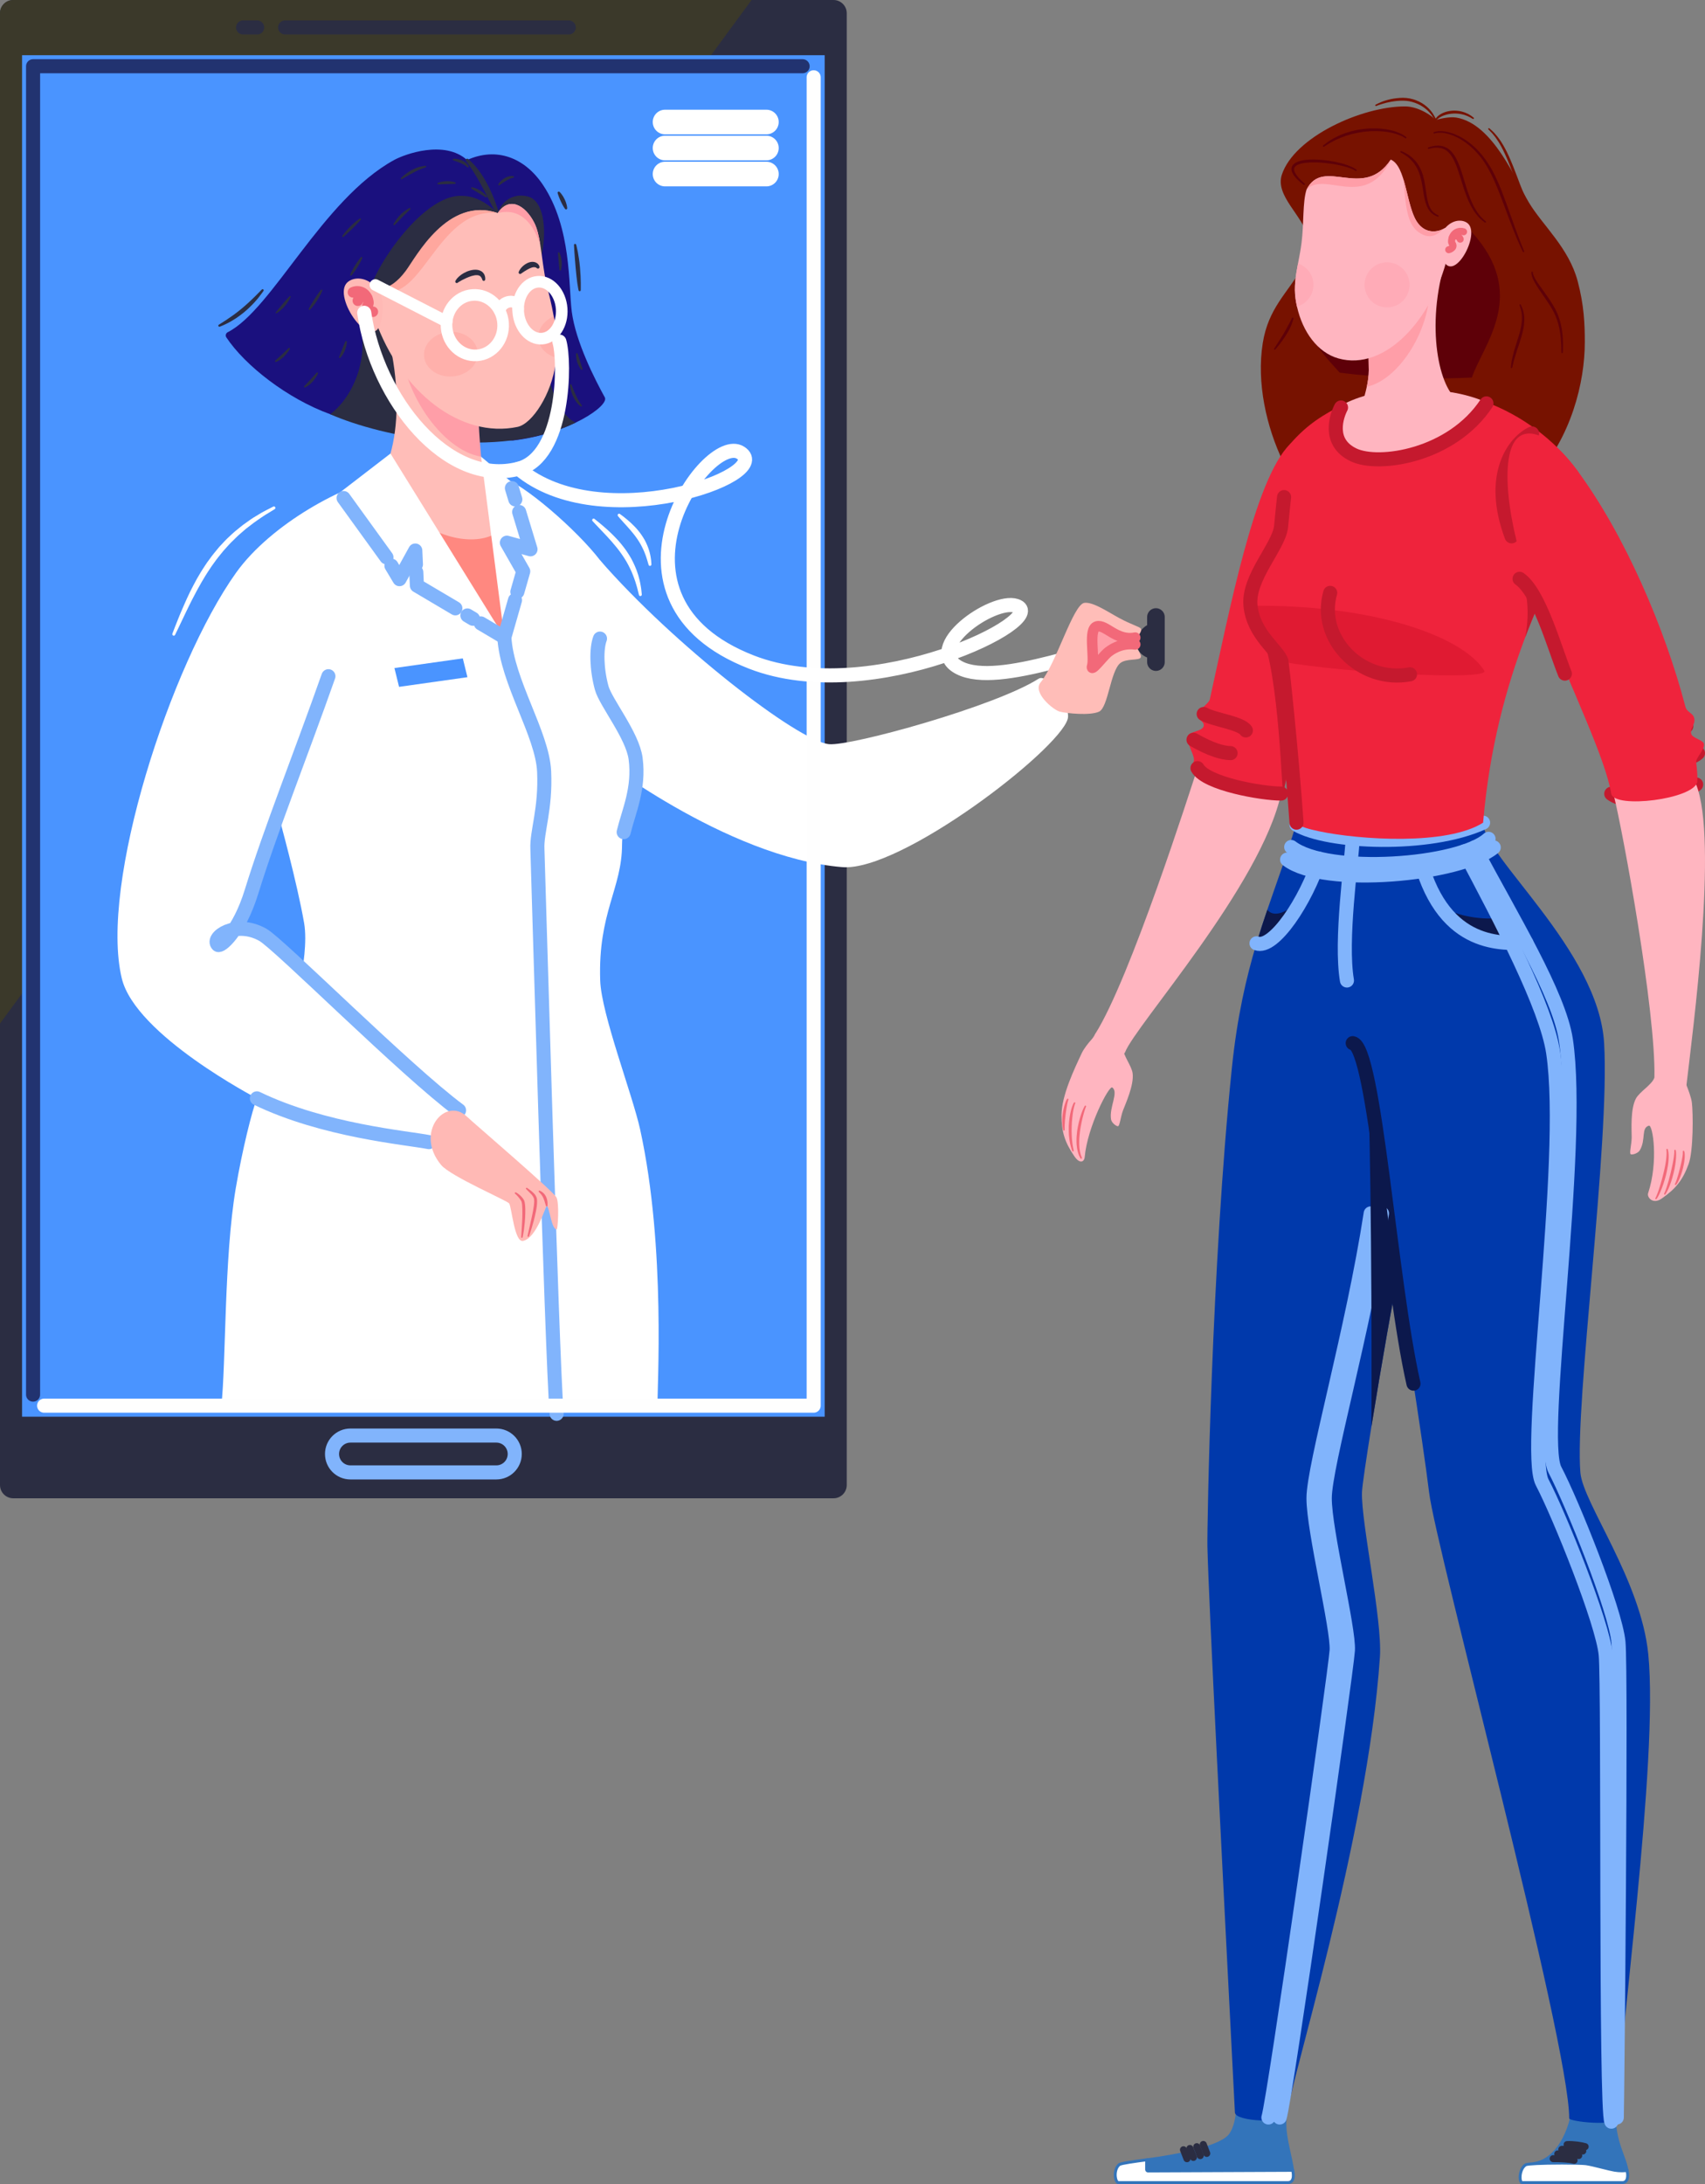 <?xml version="1.0" encoding="UTF-8"?>
<svg xmlns="http://www.w3.org/2000/svg" width="378" height="484" viewBox="0 0 378 484" fill="none">
  <rect x="0" y="0" width="378" height="484" fill="#808080" stroke="none"/>
  <g clip-path="url(#clip0_2357_238)">
    <path d="M184.79 0H2.935C1.314 0 0 1.315 0 2.937V329.096C0 330.718 1.314 332.033 2.935 332.033H184.79C186.411 332.033 187.725 330.718 187.725 329.096V2.937C187.725 1.315 186.411 0 184.79 0Z" fill="#2B2D42"></path>
    <g style="mix-blend-mode:screen">
      <path d="M166.625 0L0 226.827V2.937C0 1.316 1.315 0 2.935 0H166.629H166.625Z" fill="#3B392A"></path>
    </g>
    <path d="M182.834 12.234H4.891V313.954H182.834V12.234Z" fill="#4A94FF"></path>
    <path d="M133.061 124.185C149.204 142.753 176.931 164.271 183.81 164.916C188.647 165.371 220.664 156.534 230.268 150.403C232.31 149.099 237.535 156.542 236.704 159.356C234.654 166.315 199.672 193.211 186.753 192.164C160.887 190.067 131.581 166.902 131.581 166.902L133.061 124.185Z" fill="white"></path>
    <path d="M134.09 88.07C135.107 89.911 126.19 96.138 113.685 97.623C104.801 96.655 86.326 96.568 73.213 91.798C63.659 88.323 54.317 80.991 50.183 74.773C49.918 74.372 50.063 73.838 50.493 73.619C60.377 68.604 71.427 44.207 87.368 35.461C89.753 34.149 98.546 30.959 103.548 35.461C110.101 32.515 116.302 34.923 120.345 40.93C126.765 50.467 126.008 63.296 126.765 69.088C127.637 75.754 131.866 84.041 134.094 88.075L134.09 88.07Z" fill="#1A107E"></path>
    <path d="M127.633 93.656C110.283 102.025 84.694 96.858 73.213 91.798C78.253 88.075 82.825 78.381 78.869 68.733C73.102 54.658 121.221 70.11 121.221 70.11C119.035 79.614 123.144 91.811 127.633 93.66V93.656Z" fill="#2B2D42"></path>
    <path d="M81.469 68.377C79.522 64.202 92.291 43.632 101.895 43.4C104.991 43.326 107.376 44.488 110.345 47.215C111.672 43.57 114.925 42.837 117.294 43.632C123.59 45.738 120.279 66.548 112.949 66.271L81.465 68.381L81.469 68.377Z" fill="#2B2D42"></path>
    <path d="M61.01 79.924C61.01 79.924 61.055 79.874 61.142 79.8C61.225 79.725 61.34 79.614 61.481 79.486C61.762 79.233 62.138 78.894 62.514 78.555C62.887 78.211 63.246 77.851 63.523 77.582C63.664 77.446 63.779 77.334 63.858 77.255C63.941 77.177 63.99 77.131 63.99 77.131C64.056 77.069 64.164 77.069 64.23 77.14C64.28 77.193 64.288 77.272 64.255 77.334C64.255 77.334 64.127 77.57 63.904 77.897C63.676 78.228 63.341 78.641 62.957 79.014C62.577 79.39 62.147 79.717 61.795 79.916C61.44 80.118 61.192 80.205 61.192 80.205C61.101 80.234 61.006 80.189 60.972 80.098C60.952 80.036 60.972 79.969 61.01 79.924Z" fill="#2B2D42"></path>
    <path d="M64.433 65.808C64.433 65.808 64.321 66.089 64.094 66.482C63.87 66.871 63.531 67.371 63.135 67.831C62.746 68.294 62.295 68.708 61.94 68.985C61.584 69.266 61.32 69.419 61.32 69.419C61.254 69.457 61.171 69.436 61.134 69.37C61.105 69.32 61.113 69.262 61.142 69.221C61.142 69.221 61.32 68.977 61.605 68.638C61.886 68.302 62.258 67.851 62.634 67.405C63.006 66.958 63.383 66.507 63.688 66.184C63.99 65.857 64.222 65.654 64.222 65.654C64.28 65.605 64.367 65.609 64.416 65.667C64.449 65.708 64.457 65.762 64.441 65.808H64.433Z" fill="#2B2D42"></path>
    <path d="M71.46 64.405C71.46 64.405 71.341 64.699 71.134 65.125C70.923 65.547 70.621 66.101 70.282 66.635C69.943 67.169 69.563 67.678 69.257 68.042C68.951 68.406 68.724 68.629 68.724 68.629C68.658 68.695 68.55 68.695 68.484 68.629C68.434 68.58 68.422 68.501 68.451 68.439C68.451 68.439 68.484 68.365 68.55 68.24C68.616 68.12 68.707 67.942 68.827 67.74C69.063 67.33 69.385 66.801 69.72 66.275C70.055 65.75 70.402 65.228 70.683 64.852C70.964 64.471 71.171 64.231 71.171 64.231C71.233 64.161 71.336 64.153 71.407 64.215C71.465 64.264 71.481 64.339 71.452 64.405H71.46Z" fill="#2B2D42"></path>
    <path d="M80.32 57.169C80.32 57.169 80.212 57.438 80.026 57.827C79.836 58.212 79.559 58.712 79.261 59.196C78.96 59.68 78.637 60.148 78.377 60.491C78.116 60.831 77.922 61.046 77.922 61.046C77.86 61.116 77.752 61.12 77.682 61.058C77.629 61.008 77.612 60.934 77.637 60.872C77.637 60.872 77.744 60.599 77.93 60.214C78.12 59.829 78.397 59.329 78.695 58.845C78.997 58.361 79.319 57.893 79.58 57.55C79.84 57.21 80.034 56.995 80.034 56.995C80.097 56.925 80.204 56.921 80.274 56.983C80.328 57.032 80.344 57.107 80.32 57.169Z" fill="#2B2D42"></path>
    <path d="M79.997 48.679C79.997 48.679 79.944 48.745 79.844 48.861C79.741 48.973 79.609 49.134 79.435 49.321C79.092 49.697 78.621 50.181 78.141 50.653C77.662 51.129 77.17 51.592 76.793 51.935C76.413 52.275 76.148 52.49 76.148 52.49C76.078 52.548 75.971 52.535 75.913 52.465C75.863 52.407 75.863 52.324 75.905 52.262C75.905 52.262 76.099 51.981 76.421 51.575C76.744 51.174 77.194 50.661 77.678 50.181C78.162 49.697 78.674 49.242 79.079 48.928C79.489 48.613 79.778 48.427 79.778 48.427C79.857 48.377 79.96 48.402 80.01 48.481C80.047 48.543 80.043 48.621 80.001 48.675L79.997 48.679Z" fill="#2B2D42"></path>
    <path d="M90.965 46.362C90.965 46.362 90.911 46.42 90.816 46.52C90.721 46.615 90.58 46.751 90.415 46.917C90.08 47.239 89.633 47.653 89.216 48.088C88.794 48.535 88.373 48.981 88.058 49.312C87.732 49.647 87.496 49.858 87.496 49.858C87.426 49.92 87.318 49.916 87.256 49.846C87.207 49.792 87.203 49.714 87.236 49.652C87.236 49.652 87.389 49.374 87.649 48.981C87.914 48.592 88.29 48.084 88.74 47.624C89.187 47.161 89.695 46.772 90.088 46.511C90.485 46.251 90.762 46.102 90.762 46.102C90.845 46.056 90.948 46.089 90.989 46.172C91.022 46.238 91.01 46.313 90.965 46.367V46.362Z" fill="#2B2D42"></path>
    <path d="M94.384 37.091C94.384 37.091 94.297 37.12 94.14 37.173C93.987 37.223 93.768 37.306 93.511 37.397C93.255 37.496 92.957 37.612 92.647 37.749C92.341 37.885 92.015 38.055 91.688 38.228C91.035 38.572 90.398 38.944 89.919 39.23C89.435 39.511 89.113 39.701 89.113 39.701C89.034 39.747 88.931 39.722 88.885 39.639C88.848 39.573 88.861 39.49 88.91 39.437C88.91 39.437 89.175 39.159 89.621 38.795C90.068 38.435 90.7 37.997 91.378 37.637C91.717 37.459 92.064 37.289 92.412 37.165C92.755 37.037 93.081 36.95 93.367 36.888C93.937 36.772 94.317 36.756 94.317 36.756H94.322C94.413 36.756 94.491 36.822 94.495 36.917C94.495 36.991 94.45 37.058 94.384 37.083V37.091Z" fill="#2B2D42"></path>
    <path d="M100.878 40.74C100.878 40.74 100.816 40.744 100.713 40.748C100.609 40.748 100.465 40.756 100.287 40.765C99.94 40.777 99.477 40.789 99.014 40.806C98.551 40.823 98.088 40.839 97.736 40.852C97.563 40.86 97.414 40.852 97.31 40.852C97.207 40.852 97.145 40.852 97.145 40.852H97.137C97.042 40.843 96.971 40.761 96.98 40.669C96.984 40.603 97.025 40.554 97.079 40.529C97.079 40.529 97.306 40.425 97.658 40.33C98.013 40.235 98.497 40.157 98.989 40.144C99.477 40.127 99.969 40.177 100.328 40.252C100.692 40.326 100.919 40.413 100.919 40.413C101.006 40.446 101.052 40.545 101.019 40.632C100.994 40.694 100.936 40.736 100.874 40.74H100.878Z" fill="#2B2D42"></path>
    <path d="M107.72 43.756C107.72 43.756 107.666 43.727 107.575 43.673C107.488 43.619 107.36 43.545 107.211 43.454C106.913 43.272 106.517 43.032 106.12 42.792C105.723 42.552 105.326 42.312 105.024 42.134C104.875 42.043 104.751 41.956 104.664 41.902C104.578 41.849 104.528 41.811 104.528 41.811H104.524C104.45 41.749 104.433 41.642 104.491 41.567C104.528 41.518 104.594 41.493 104.652 41.501C104.652 41.501 104.896 41.538 105.247 41.65C105.599 41.762 106.045 41.965 106.463 42.221C106.88 42.473 107.265 42.784 107.529 43.04C107.794 43.305 107.939 43.499 107.939 43.499C107.992 43.574 107.976 43.681 107.901 43.739C107.848 43.781 107.777 43.781 107.72 43.752V43.756Z" fill="#2B2D42"></path>
    <path d="M124.029 59.813C124.029 59.813 124.02 59.751 124.012 59.647C124.004 59.544 123.987 59.399 123.971 59.225C123.942 58.878 123.9 58.419 123.859 57.955C123.818 57.492 123.772 57.028 123.739 56.685C123.723 56.511 123.723 56.362 123.71 56.259C123.702 56.155 123.706 56.093 123.706 56.093V56.085C123.706 55.99 123.785 55.915 123.88 55.919C123.946 55.919 124 55.957 124.029 56.011C124.029 56.011 124.144 56.23 124.26 56.581C124.376 56.929 124.479 57.413 124.521 57.897C124.566 58.385 124.541 58.878 124.492 59.242C124.438 59.61 124.363 59.842 124.363 59.842C124.334 59.933 124.239 59.982 124.148 59.953C124.082 59.933 124.041 59.879 124.033 59.817L124.029 59.813Z" fill="#2B2D42"></path>
    <path d="M128.857 81.918C128.857 81.918 128.704 81.744 128.514 81.442C128.328 81.14 128.117 80.714 127.972 80.263C127.823 79.817 127.741 79.349 127.716 78.993C127.695 78.641 127.716 78.401 127.716 78.401C127.724 78.306 127.811 78.24 127.902 78.248C127.964 78.257 128.018 78.294 128.042 78.348V78.356C128.042 78.356 128.071 78.41 128.1 78.505C128.129 78.6 128.183 78.733 128.232 78.894C128.332 79.212 128.464 79.634 128.596 80.061C128.733 80.483 128.869 80.905 128.972 81.219C129.022 81.38 129.068 81.513 129.096 81.608C129.13 81.703 129.142 81.761 129.142 81.761C129.167 81.852 129.109 81.947 129.018 81.968C128.952 81.984 128.89 81.964 128.848 81.914L128.857 81.918Z" fill="#2B2D42"></path>
    <path d="M128.745 90.056C128.745 90.056 128.679 90.007 128.563 89.915C128.456 89.825 128.282 89.671 128.113 89.481C127.761 89.1 127.381 88.53 127.092 87.913C126.798 87.301 126.6 86.651 126.496 86.159C126.393 85.662 126.372 85.327 126.372 85.327C126.368 85.232 126.438 85.153 126.529 85.149C126.6 85.145 126.666 85.187 126.691 85.245C126.691 85.245 126.724 85.323 126.777 85.46C126.831 85.592 126.906 85.782 126.996 86.006C127.174 86.457 127.414 87.052 127.683 87.632C127.819 87.921 127.96 88.207 128.1 88.463C128.241 88.724 128.385 88.964 128.514 89.163C128.646 89.365 128.745 89.518 128.836 89.634C128.923 89.75 128.973 89.816 128.973 89.816C129.026 89.891 129.006 89.998 128.931 90.052C128.869 90.093 128.791 90.089 128.737 90.052L128.745 90.056Z" fill="#2B2D42"></path>
    <path d="M75.169 79.13C75.169 79.13 75.189 79.072 75.227 78.972C75.264 78.877 75.318 78.741 75.384 78.579C75.512 78.257 75.686 77.826 75.859 77.396C76.029 76.966 76.202 76.531 76.33 76.209C76.392 76.047 76.463 75.911 76.5 75.816C76.541 75.721 76.57 75.667 76.57 75.667C76.616 75.576 76.719 75.547 76.802 75.592C76.859 75.621 76.893 75.679 76.893 75.741C76.893 75.741 76.893 75.99 76.839 76.353C76.785 76.718 76.657 77.193 76.471 77.644C76.289 78.1 76.045 78.53 75.834 78.828C75.619 79.134 75.45 79.303 75.45 79.303C75.384 79.37 75.276 79.37 75.21 79.303C75.16 79.258 75.148 79.188 75.169 79.126V79.13Z" fill="#2B2D42"></path>
    <path d="M103.631 37.087C103.631 37.087 103.586 37.049 103.507 36.975C103.47 36.934 103.424 36.909 103.375 36.867C103.329 36.83 103.259 36.789 103.201 36.735C102.941 36.549 102.565 36.334 102.164 36.16C101.763 35.982 101.341 35.833 101.018 35.721C100.857 35.663 100.721 35.614 100.626 35.581C100.531 35.547 100.477 35.523 100.477 35.523H100.473C100.386 35.481 100.349 35.382 100.386 35.295C100.411 35.233 100.469 35.196 100.531 35.192C100.531 35.192 100.775 35.175 101.138 35.208C101.32 35.229 101.531 35.258 101.754 35.316C101.978 35.37 102.213 35.452 102.441 35.547C102.899 35.746 103.317 36.052 103.569 36.346C103.631 36.42 103.685 36.487 103.73 36.557C103.772 36.623 103.817 36.685 103.838 36.731C103.883 36.822 103.908 36.88 103.908 36.88C103.945 36.967 103.904 37.066 103.817 37.103C103.755 37.128 103.689 37.115 103.644 37.078L103.631 37.087Z" fill="#2B2D42"></path>
    <path d="M113.821 39.387C113.821 39.387 113.763 39.404 113.66 39.424C113.606 39.432 113.557 39.453 113.495 39.465C113.437 39.482 113.362 39.511 113.288 39.532C112.982 39.635 112.594 39.813 112.217 40.041C111.837 40.26 111.473 40.52 111.192 40.715C111.052 40.814 110.932 40.897 110.849 40.955C110.766 41.013 110.717 41.046 110.717 41.046H110.713C110.63 41.1 110.527 41.071 110.477 40.992C110.444 40.934 110.448 40.868 110.477 40.814C110.477 40.814 110.605 40.607 110.845 40.33C110.965 40.194 111.118 40.041 111.291 39.892C111.465 39.739 111.667 39.598 111.882 39.47C112.308 39.213 112.804 39.052 113.189 39.019C113.288 39.01 113.371 39.006 113.453 39.01C113.532 39.014 113.61 39.014 113.656 39.023C113.759 39.039 113.817 39.052 113.817 39.052C113.908 39.072 113.966 39.168 113.945 39.259C113.929 39.321 113.883 39.37 113.821 39.387Z" fill="#2B2D42"></path>
    <path d="M70.497 82.762C70.497 82.762 70.402 83.01 70.204 83.362C70.005 83.71 69.691 84.148 69.335 84.545C68.976 84.943 68.571 85.298 68.232 85.522C67.893 85.749 67.641 85.857 67.641 85.857C67.554 85.894 67.455 85.853 67.417 85.766C67.392 85.704 67.405 85.629 67.45 85.584C67.45 85.584 67.628 85.398 67.893 85.121C68.157 84.847 68.5 84.475 68.844 84.099C69.187 83.722 69.526 83.341 69.782 83.06C69.91 82.919 70.018 82.799 70.096 82.717C70.175 82.63 70.22 82.584 70.22 82.584C70.286 82.518 70.394 82.518 70.46 82.584C70.51 82.634 70.522 82.704 70.497 82.766V82.762Z" fill="#2B2D42"></path>
    <path d="M127.733 54.219C127.733 54.219 127.91 54.827 128.092 55.771C128.278 56.71 128.464 57.968 128.58 59.233C128.7 60.499 128.754 61.766 128.762 62.717C128.774 63.664 128.754 64.297 128.754 64.297C128.754 64.434 128.638 64.537 128.506 64.537C128.394 64.537 128.299 64.455 128.274 64.351C128.274 64.351 128.125 63.722 127.997 62.779C127.931 62.307 127.861 61.757 127.799 61.17C127.733 60.582 127.679 59.953 127.617 59.329C127.563 58.7 127.509 58.075 127.464 57.488C127.418 56.9 127.381 56.35 127.344 55.878C127.278 54.939 127.253 54.298 127.253 54.298C127.249 54.165 127.352 54.05 127.489 54.045C127.6 54.045 127.7 54.116 127.733 54.219Z" fill="#2B2D42"></path>
    <path d="M124.049 42.523C124.049 42.523 124.243 42.693 124.479 43.003C124.715 43.305 124.987 43.739 125.198 44.199C125.302 44.43 125.405 44.662 125.479 44.885C125.558 45.109 125.616 45.324 125.657 45.51C125.744 45.882 125.748 46.147 125.748 46.147C125.752 46.288 125.641 46.408 125.5 46.412C125.417 46.412 125.343 46.375 125.293 46.317C125.293 46.317 125.132 46.114 124.942 45.796C124.748 45.477 124.524 45.047 124.322 44.604C124.119 44.166 123.937 43.715 123.813 43.367C123.689 43.024 123.627 42.771 123.627 42.771C123.594 42.635 123.677 42.498 123.813 42.465C123.896 42.444 123.979 42.465 124.037 42.519H124.045L124.049 42.523Z" fill="#2B2D42"></path>
    <path d="M58.414 64.471C58.414 64.471 58.302 64.633 58.103 64.914C57.905 65.191 57.607 65.588 57.235 66.056C57.041 66.283 56.834 66.528 56.611 66.784C56.38 67.032 56.144 67.305 55.879 67.566C55.615 67.831 55.346 68.104 55.057 68.369C54.772 68.638 54.466 68.894 54.168 69.155C53.552 69.659 52.915 70.139 52.291 70.549C51.667 70.959 51.063 71.306 50.534 71.583C50.005 71.861 49.546 72.051 49.232 72.192C48.914 72.324 48.728 72.394 48.728 72.394C48.604 72.44 48.463 72.378 48.413 72.249C48.372 72.142 48.413 72.022 48.508 71.96H48.513C48.513 71.96 48.678 71.848 48.967 71.674C49.261 71.501 49.662 71.232 50.15 70.917C50.633 70.599 51.187 70.218 51.774 69.796C52.06 69.577 52.357 69.353 52.659 69.126C52.961 68.898 53.254 68.646 53.556 68.41C54.147 67.918 54.726 67.409 55.255 66.916C55.788 66.428 56.268 65.948 56.681 65.543C57.082 65.129 57.434 64.794 57.669 64.542C57.909 64.293 58.05 64.157 58.05 64.157C58.145 64.062 58.302 64.066 58.393 64.161C58.476 64.244 58.484 64.372 58.422 64.467L58.414 64.471Z" fill="#2B2D42"></path>
    <path d="M103.78 35.241C103.78 35.241 103.941 35.378 104.218 35.622C104.354 35.746 104.528 35.883 104.706 36.085C104.888 36.276 105.103 36.495 105.318 36.739C105.524 36.987 105.752 37.256 105.979 37.546C106.198 37.844 106.434 38.154 106.657 38.489C106.872 38.828 107.116 39.168 107.323 39.536C107.538 39.9 107.753 40.268 107.955 40.645C108.158 41.021 108.344 41.402 108.534 41.778C108.72 42.155 108.881 42.531 109.047 42.895C109.365 43.623 109.638 44.315 109.857 44.91C110.08 45.502 110.245 46.002 110.365 46.338C110.427 46.507 110.469 46.64 110.506 46.722C110.539 46.809 110.555 46.851 110.555 46.851L110.568 46.888C110.63 47.053 110.547 47.239 110.382 47.306C110.241 47.359 110.084 47.306 110.001 47.186C110.001 47.186 109.968 47.14 109.911 47.049C109.848 46.958 109.762 46.83 109.671 46.669C109.476 46.342 109.224 45.878 108.935 45.32C108.65 44.761 108.315 44.112 107.955 43.417C107.595 42.726 107.223 41.981 106.822 41.261C106.438 40.529 106.02 39.817 105.636 39.147C105.438 38.816 105.243 38.502 105.057 38.2C104.867 37.902 104.685 37.624 104.516 37.364C104.342 37.116 104.185 36.884 104.044 36.681C103.912 36.478 103.763 36.3 103.656 36.152C103.437 35.854 103.313 35.684 103.313 35.684C103.205 35.539 103.238 35.337 103.379 35.229C103.503 35.138 103.672 35.146 103.784 35.245L103.78 35.241Z" fill="#2B2D42"></path>
    <path d="M81.977 108.496C79.861 110.155 111.816 141.239 111.816 141.239L110.324 109.013C109.6 108.14 107.492 104.384 106.657 101.21C106.302 99.862 106.004 98.376 105.934 96.854C105.545 88.306 106.397 83.37 106.397 83.37L87.248 68.257L82.849 65.228C90.423 82.588 89.046 102.952 81.981 108.492L81.977 108.496Z" fill="#FFBDB8"></path>
    <path d="M90.473 113.188C96.405 119.82 106.868 121.309 110.981 117.383C115.095 113.457 116.972 145.806 116.972 145.806L107.306 149.252L90.473 113.188Z" fill="#FF8880"></path>
    <path d="M106.657 101.21C106.525 99.622 105.388 87.313 106.397 83.374C103.805 79.138 88.79 74.19 88.79 74.19C88.48 86.246 97.922 99.775 106.657 101.21Z" fill="#FF9EA8"></path>
    <path d="M123.317 79.237C123.28 79.672 123.235 80.106 123.177 80.536C122.284 87.301 118.03 93.912 114.744 94.603C102.164 97.247 88.856 86.916 83.168 70.859C82.751 68.41 82.734 65.832 82.999 63.226C83.04 63.251 83.081 63.272 83.131 63.296C84.627 64.062 88.327 64.674 90.299 60.735C91.928 57.479 99.216 43.441 110.349 47.215C112.879 43.437 116.43 45.456 118.419 49.308C119.088 50.595 119.481 52.32 119.783 54.256C120.225 56.995 120.506 60.164 121.222 63.197C121.614 64.864 122.267 67.297 122.759 70.102C123.251 72.907 123.582 76.089 123.322 79.241L123.317 79.237Z" fill="#FFBDB8"></path>
    <path d="M105.835 77.591C105.314 74.901 102.259 73.126 99.014 73.623C95.764 74.119 93.553 76.701 94.074 79.39C94.594 82.079 97.65 83.854 100.895 83.358C104.144 82.862 106.356 80.28 105.835 77.591Z" fill="#FFB0AB"></path>
    <path d="M123.318 79.237C121.42 78.753 119.911 77.466 119.469 75.725C118.89 73.453 120.316 71.145 122.759 70.098C123.251 72.903 123.582 76.085 123.322 79.237H123.318Z" fill="#FFB0AB"></path>
    <path d="M110.345 47.215C96.579 45.725 93.242 69.283 83.515 63.834C83.317 63.722 86.165 65.108 89.964 60.011C92.209 56.999 99.22 43.437 110.349 47.215H110.345Z" fill="#FFA79E"></path>
    <path d="M119.778 54.252C118.377 50.02 115.669 45.891 110.345 47.215C112.879 43.433 116.434 45.452 118.418 49.304C119.088 50.595 119.477 52.316 119.783 54.252H119.778Z" fill="#FF9EA8"></path>
    <path d="M76.706 62.924C73.995 66.705 83.292 79.308 84.652 70.458C85.227 66.714 84.631 64.674 82.75 63.077C80.291 60.988 77.628 61.637 76.702 62.928L76.706 62.924Z" fill="#FFB9B5"></path>
    <path d="M78.249 64.781C79.29 64.273 81.258 64.575 81.676 66.925C81.787 67.545 81.237 67.777 81.469 68.377C81.614 68.753 82.35 69.088 82.659 69.088" stroke="#F26979" stroke-width="2.34" stroke-linecap="round" stroke-linejoin="round"></path>
    <path d="M79.336 66.639C79.572 65.593 80.944 65.332 81.424 66.101" stroke="#F26979" stroke-width="2.34" stroke-linecap="round" stroke-linejoin="round"></path>
    <path d="M106.943 62.022C106.943 62.022 106.934 61.993 106.914 61.939C106.893 61.89 106.868 61.799 106.831 61.72C106.794 61.65 106.752 61.567 106.69 61.472C106.637 61.377 106.554 61.294 106.467 61.215C106.293 61.071 106.054 60.984 105.719 60.979C105.388 60.963 104.987 61.046 104.59 61.157C104.189 61.282 103.788 61.43 103.412 61.6C103.04 61.766 102.693 61.935 102.403 62.088C102.114 62.241 101.883 62.382 101.725 62.481C101.572 62.581 101.49 62.639 101.49 62.639L101.453 62.667C101.308 62.775 101.105 62.742 100.998 62.597C100.923 62.494 100.915 62.357 100.973 62.254C100.973 62.254 100.99 62.225 101.019 62.167C101.047 62.105 101.097 62.026 101.163 61.931C101.295 61.741 101.51 61.492 101.796 61.24C102.081 60.988 102.441 60.727 102.854 60.499C103.267 60.268 103.735 60.065 104.243 59.933C104.747 59.796 105.289 59.726 105.839 59.8C106.112 59.837 106.384 59.924 106.624 60.061C106.868 60.189 107.067 60.384 107.211 60.57C107.356 60.76 107.439 60.963 107.488 61.133C107.546 61.298 107.558 61.464 107.575 61.588C107.587 61.708 107.575 61.778 107.575 61.84C107.575 61.898 107.575 61.927 107.575 61.927C107.571 62.109 107.418 62.25 107.24 62.245C107.1 62.245 106.984 62.15 106.938 62.026L106.943 62.022Z" fill="#2B2D42"></path>
    <path d="M119.084 59.473C119.084 59.473 119.014 59.428 118.902 59.345C118.873 59.325 118.844 59.3 118.811 59.275C118.782 59.262 118.757 59.262 118.728 59.254C118.679 59.246 118.633 59.225 118.555 59.221C118.493 59.205 118.414 59.213 118.34 59.209C118.307 59.2 118.253 59.225 118.216 59.225C118.174 59.229 118.129 59.229 118.079 59.25C118.03 59.262 117.98 59.275 117.931 59.287L117.769 59.345C117.658 59.378 117.542 59.436 117.426 59.482C117.191 59.589 116.955 59.722 116.728 59.854C116.616 59.92 116.504 59.986 116.405 60.048C116.31 60.119 116.203 60.173 116.116 60.235C116.033 60.297 115.938 60.346 115.872 60.4C115.802 60.45 115.735 60.491 115.686 60.528C115.587 60.599 115.525 60.64 115.525 60.64L115.487 60.665C115.334 60.764 115.128 60.719 115.028 60.566C114.971 60.475 114.962 60.363 114.995 60.272C114.995 60.272 115.024 60.189 115.09 60.048C115.157 59.912 115.268 59.722 115.421 59.519C115.574 59.312 115.781 59.097 116.021 58.886C116.265 58.675 116.554 58.48 116.876 58.323C117.042 58.249 117.207 58.174 117.389 58.125C117.48 58.104 117.571 58.079 117.662 58.059C117.757 58.05 117.856 58.038 117.951 58.029C118.137 58.017 118.34 58.042 118.518 58.083C118.704 58.137 118.873 58.195 119.01 58.298C119.08 58.348 119.146 58.381 119.204 58.439C119.262 58.497 119.315 58.559 119.361 58.613C119.406 58.667 119.452 58.72 119.481 58.766C119.497 58.807 119.51 58.84 119.522 58.873C119.572 59.006 119.597 59.084 119.597 59.084C119.65 59.271 119.547 59.461 119.365 59.515C119.266 59.544 119.167 59.527 119.084 59.478V59.473Z" fill="#2B2D42"></path>
    <path d="M110.783 68.849C111.13 66.565 114.884 65.911 114.884 68.497" stroke="white" stroke-width="2.57" stroke-linecap="round" stroke-linejoin="round"></path>
    <path d="M83.222 63.156L99.034 71.281" stroke="white" stroke-width="2.57" stroke-linecap="round" stroke-linejoin="round"></path>
    <path d="M105.764 78.745C109.223 78.489 111.805 75.287 111.532 71.593C111.259 67.899 108.234 65.112 104.776 65.368C101.317 65.624 98.734 68.826 99.007 72.52C99.281 76.214 102.306 79.001 105.764 78.745Z" stroke="white" stroke-width="2.57" stroke-linecap="round" stroke-linejoin="round"></path>
    <path d="M124.52 68.389C124.777 71.869 122.83 74.852 120.171 75.046C117.513 75.245 115.149 72.58 114.892 69.101C114.636 65.621 116.583 62.639 119.241 62.444C121.899 62.245 124.264 64.91 124.52 68.389Z" stroke="white" stroke-width="2.57" stroke-linecap="round" stroke-linejoin="round"></path>
    <path d="M137.906 187.138C137.906 182.297 140.659 178.755 141.077 169.823C141.771 154.838 142.524 136.547 133.065 124.185C127.877 117.404 115.868 106.998 111.06 105.699L112.242 141.296L85.578 105.699C76.607 107.214 60.141 115.997 52.328 126.936C37.818 147.25 21.964 195.979 27.003 216.827C30.054 229.454 56.95 243.372 56.95 243.409C55.863 246.235 53.705 254.828 52.262 263.367C49.662 278.77 50.116 302.162 49.071 311.513H145.777C145.628 308.327 147.712 276.652 141.92 250.301C140.217 242.556 133.309 224.704 133.065 217.29C132.565 202.214 137.906 196.91 137.906 187.142V187.138ZM67.016 214.944C67.016 214.944 61.295 208.602 57.004 206.554C53.973 205.106 53.771 203.753 55.759 197.621C56.615 194.974 60.873 181.734 61.915 181.292C61.915 181.292 65.805 195.309 67.421 204.539C68.17 208.809 67.016 214.948 67.016 214.948V214.944Z" fill="white"></path>
    <path d="M138.27 184.407C139.373 179.827 141.796 174.742 140.915 168.102C140.233 162.951 134.268 155.661 133.392 152.442C132.242 148.218 132.18 143.746 133.015 141.516" stroke="#81B4FC" stroke-width="3.12" stroke-linecap="round" stroke-linejoin="round"></path>
    <path d="M111.816 141.239C112.387 151.06 120.246 162.616 120.634 170.953C121.019 179.289 118.964 184.308 119.142 188.139C119.229 189.992 122.325 299.97 123.408 313.308" stroke="#81B4FC" stroke-width="3.12" stroke-linecap="round" stroke-linejoin="round"></path>
    <path d="M101.771 246.057C89.886 237.269 61.903 209.193 58.261 207.154C52.208 203.769 46.718 207.787 48.285 209.375C48.864 209.963 53.014 206.521 55.76 197.617C59.947 184.047 66.756 167.035 72.808 149.857" stroke="#81B4FC" stroke-width="3.12" stroke-linecap="round" stroke-linejoin="round"></path>
    <path d="M56.95 243.405C71.774 250.579 90.154 252.134 95.086 253.102" stroke="#81B4FC" stroke-width="3.12" stroke-linecap="round" stroke-linejoin="round"></path>
    <path d="M115.95 274.993C114.032 275.349 113.457 267.558 112.875 266.681C112.465 266.073 99.885 260.674 97.806 258.175C91.808 250.98 98.745 242.912 103.494 247.434C105.07 248.936 122.672 263.971 123.371 265.365C124.028 266.656 123.668 272.403 123.433 272.424C122.234 272.515 121.841 267.446 121.205 267.252C120.973 267.268 118.931 274.438 115.946 274.993H115.95Z" fill="#FFB9B5"></path>
    <path d="M116.959 273.872C116.959 273.872 117.116 273.168 117.356 272.117C117.48 271.592 117.625 270.98 117.761 270.322C117.91 269.668 118.063 268.969 118.187 268.266C118.303 267.566 118.423 266.863 118.431 266.226C118.431 266.069 118.423 265.916 118.406 265.783L118.398 265.734C118.398 265.734 118.394 265.7 118.398 265.725L118.39 265.696L118.361 265.58C118.34 265.51 118.323 265.469 118.294 265.407C118.187 265.171 118.042 264.947 117.877 264.757C117.542 264.377 117.199 264.075 116.98 263.847C116.752 263.624 116.633 263.483 116.633 263.483C116.575 263.408 116.583 263.305 116.653 263.247C116.715 263.197 116.802 263.193 116.86 263.239C116.86 263.239 117.005 263.346 117.253 263.533C117.501 263.723 117.877 263.971 118.286 264.377C118.489 264.579 118.708 264.823 118.861 265.15C118.898 265.229 118.939 265.336 118.964 265.415L118.997 265.531L119.005 265.56L119.018 265.609L119.03 265.68C119.063 265.866 119.076 266.048 119.076 266.23C119.076 266.95 118.972 267.674 118.828 268.39C118.687 269.105 118.522 269.813 118.352 270.471C118.175 271.124 117.997 271.733 117.844 272.254C117.521 273.288 117.277 273.971 117.277 273.971C117.249 274.058 117.149 274.103 117.067 274.074C116.988 274.045 116.943 273.963 116.959 273.88V273.872Z" fill="#F26979"></path>
    <path d="M115.545 274.14L115.578 273.694C115.603 273.408 115.632 273.003 115.657 272.515C115.694 272.026 115.727 271.46 115.752 270.847C115.777 270.239 115.81 269.589 115.814 268.94C115.814 268.294 115.805 267.645 115.76 267.057C115.735 266.768 115.694 266.478 115.619 266.275C115.595 266.209 115.599 266.222 115.553 266.143C115.52 266.089 115.483 266.036 115.45 265.982C115.38 265.878 115.309 265.779 115.247 265.684C114.975 265.303 114.702 265.018 114.512 264.819C114.317 264.629 114.193 264.534 114.193 264.534C114.119 264.476 114.106 264.372 114.164 264.298C114.21 264.24 114.288 264.219 114.359 264.244H114.367C114.367 264.244 114.532 264.31 114.78 264.484C115.032 264.65 115.363 264.927 115.706 265.312C115.793 265.407 115.88 265.51 115.958 265.626C116 265.684 116.037 265.742 116.078 265.8C116.107 265.837 116.182 265.969 116.202 266.036C116.326 266.362 116.364 266.664 116.401 266.987C116.471 267.62 116.471 268.286 116.455 268.948C116.434 269.61 116.405 270.268 116.343 270.884C116.285 271.501 116.215 272.072 116.153 272.56C116.012 273.536 115.872 274.182 115.872 274.182C115.855 274.273 115.764 274.331 115.673 274.31C115.591 274.294 115.537 274.215 115.541 274.136L115.545 274.14Z" fill="#F26979"></path>
    <path d="M121.048 267.264C121.048 267.264 121.023 267.206 120.994 267.107C120.965 267.008 120.915 266.867 120.87 266.698C120.771 266.362 120.655 265.928 120.481 265.535C120.312 265.142 120.072 264.794 119.849 264.546C119.737 264.422 119.642 264.319 119.572 264.248C119.502 264.178 119.46 264.137 119.46 264.137C119.394 264.07 119.394 263.963 119.46 263.897C119.51 263.847 119.58 263.835 119.638 263.855C119.638 263.855 119.696 263.876 119.795 263.926C119.894 263.975 120.035 264.046 120.192 264.161C120.349 264.273 120.523 264.426 120.68 264.612C120.758 264.708 120.833 264.811 120.903 264.919C120.936 264.972 120.969 265.03 121.002 265.092L121.085 265.262C121.3 265.738 121.374 266.242 121.391 266.607C121.403 266.975 121.378 267.215 121.378 267.215C121.37 267.31 121.283 267.376 121.188 267.368C121.122 267.359 121.073 267.318 121.048 267.26V267.264Z" fill="#F26979"></path>
    <path d="M86.57 100.507L75.334 109.154L88.567 128.347L92.068 122L92.428 129.77L111.816 141.239L86.57 100.507Z" fill="white"></path>
    <path d="M106.657 101.21L111.816 141.239L116 126.613L112.379 120.263L117.612 121.727L112.978 106.49L106.657 101.21Z" fill="white"></path>
    <path d="M114.247 110.672L113.491 108.178" stroke="#81B4FC" stroke-width="3.12" stroke-linecap="round" stroke-linejoin="round"></path>
    <path d="M114.702 131.152L116 126.613L112.378 120.263L117.612 121.727L115.099 113.461" stroke="#81B4FC" stroke-width="3.12" stroke-linecap="round" stroke-linejoin="round"></path>
    <path d="M106.604 138.152L111.816 141.239L114.177 132.993" stroke="#81B4FC" stroke-width="3.12" stroke-linecap="round" stroke-linejoin="round"></path>
    <path d="M103.623 136.39L104.863 137.126" stroke="#81B4FC" stroke-width="3.12" stroke-linecap="round" stroke-linejoin="round"></path>
    <path d="M92.291 126.799L92.428 129.77L100.956 134.813" stroke="#81B4FC" stroke-width="3.12" stroke-linecap="round" stroke-linejoin="round"></path>
    <path d="M86.781 125.36L88.567 128.347L92.068 122L92.213 125.082" stroke="#81B4FC" stroke-width="3.12" stroke-linecap="round" stroke-linejoin="round"></path>
    <path d="M85.677 123.51L76.173 110.366" stroke="#81B4FC" stroke-width="3.12" stroke-linecap="round" stroke-linejoin="round"></path>
    <path d="M103.631 150.072L88.472 152.211L87.446 148.044L102.606 145.901L103.631 150.072Z" fill="#4A94FF"></path>
    <path d="M38.215 140.432C38.215 140.432 38.421 139.898 38.781 138.959C38.967 138.491 39.19 137.925 39.451 137.275C39.703 136.621 40.009 135.893 40.352 135.103C40.683 134.309 41.075 133.456 41.476 132.554C41.898 131.657 42.336 130.709 42.853 129.753C43.109 129.278 43.361 128.785 43.634 128.297C43.919 127.817 44.205 127.329 44.494 126.837C44.779 126.344 45.114 125.873 45.424 125.384C45.586 125.145 45.739 124.896 45.904 124.66L46.421 123.957C47.09 123.006 47.847 122.12 48.574 121.235C49.364 120.403 50.104 119.551 50.922 118.827C51.324 118.459 51.704 118.078 52.109 117.747C52.514 117.416 52.915 117.093 53.304 116.779C53.498 116.622 53.684 116.465 53.878 116.32C54.077 116.179 54.271 116.043 54.461 115.906C54.842 115.633 55.214 115.372 55.565 115.12C55.912 114.859 56.276 114.657 56.615 114.45C56.954 114.247 57.276 114.052 57.578 113.87C58.174 113.49 58.732 113.229 59.174 112.989C60.071 112.526 60.584 112.265 60.584 112.265C60.741 112.182 60.935 112.244 61.018 112.406C61.096 112.555 61.043 112.741 60.902 112.828L60.886 112.84C60.886 112.84 60.402 113.138 59.554 113.659C59.133 113.92 58.603 114.21 58.041 114.615C57.479 115.012 56.822 115.434 56.144 115.943C55.809 116.2 55.458 116.469 55.094 116.75C54.912 116.891 54.73 117.031 54.54 117.172C54.354 117.317 54.18 117.482 53.998 117.64C53.634 117.958 53.258 118.285 52.874 118.62C52.493 118.955 52.138 119.34 51.758 119.7C50.98 120.416 50.278 121.255 49.533 122.071C48.835 122.931 48.107 123.792 47.467 124.718L46.97 125.401L46.503 126.104C46.197 126.576 45.871 127.031 45.59 127.511C45.304 127.987 45.019 128.463 44.738 128.93C44.461 129.402 44.205 129.878 43.944 130.341C43.68 130.8 43.44 131.268 43.204 131.723C42.969 132.178 42.725 132.616 42.506 133.055C42.072 133.932 41.65 134.755 41.286 135.533C40.546 137.081 39.934 138.371 39.5 139.273C39.066 140.175 38.814 140.692 38.814 140.692C38.736 140.854 38.545 140.92 38.384 140.841C38.231 140.767 38.165 140.589 38.223 140.436L38.215 140.432Z" fill="white"></path>
    <path d="M131.804 115C131.804 115 132.056 115.19 132.478 115.538C132.895 115.889 133.52 116.374 134.222 117.007C134.582 117.313 134.954 117.664 135.351 118.037C135.744 118.413 136.157 118.815 136.562 119.253C136.765 119.472 136.971 119.696 137.182 119.919C137.381 120.155 137.583 120.395 137.786 120.635C137.992 120.875 138.174 121.136 138.373 121.384C138.571 121.632 138.757 121.897 138.935 122.166C139.307 122.691 139.63 123.25 139.952 123.796C140.237 124.363 140.539 124.909 140.766 125.471C141.019 126.022 141.205 126.576 141.382 127.097C141.477 127.358 141.552 127.615 141.614 127.867C141.68 128.119 141.742 128.359 141.804 128.591C141.924 129.054 141.982 129.493 142.056 129.873C142.135 130.254 142.16 130.593 142.197 130.871C142.259 131.425 142.288 131.739 142.288 131.739C142.304 131.917 142.172 132.075 141.994 132.091C141.837 132.103 141.692 132 141.655 131.851V131.83C141.655 131.83 141.573 131.528 141.444 131.003C141.378 130.742 141.32 130.42 141.205 130.06C141.093 129.7 140.986 129.294 140.841 128.86C140.68 128.43 140.543 127.954 140.336 127.47C140.237 127.23 140.134 126.977 140.031 126.725C139.927 126.473 139.791 126.224 139.675 125.964C139.448 125.442 139.142 124.938 138.857 124.412C138.542 123.903 138.236 123.382 137.877 122.89C137.538 122.385 137.162 121.905 136.794 121.429C136.413 120.962 136.037 120.507 135.657 120.072C135.281 119.638 134.896 119.232 134.541 118.835C134.173 118.446 133.83 118.082 133.507 117.743C132.862 117.064 132.325 116.498 131.949 116.1C131.572 115.703 131.362 115.467 131.362 115.467C131.242 115.335 131.254 115.128 131.391 115.008C131.506 114.905 131.68 114.901 131.8 114.992L131.804 115Z" fill="white"></path>
    <path d="M137.439 113.908C137.439 113.908 138.125 114.379 139.088 115.19C139.572 115.596 140.122 116.088 140.671 116.663C140.808 116.808 140.948 116.957 141.089 117.106C141.221 117.263 141.358 117.424 141.494 117.582C141.754 117.913 142.036 118.244 142.267 118.608C142.515 118.959 142.73 119.34 142.949 119.704C143.139 120.089 143.338 120.457 143.487 120.838C143.652 121.21 143.772 121.582 143.888 121.934C144.012 122.282 144.07 122.633 144.152 122.944C144.227 123.258 144.26 123.552 144.305 123.808C144.355 124.065 144.359 124.292 144.38 124.478C144.404 124.851 144.421 125.062 144.421 125.062C144.433 125.24 144.297 125.393 144.119 125.405C143.966 125.418 143.83 125.314 143.788 125.174V125.153C143.788 125.153 143.726 124.958 143.627 124.611C143.578 124.441 143.528 124.23 143.449 123.999C143.371 123.767 143.292 123.498 143.193 123.217C143.082 122.935 142.982 122.625 142.846 122.315C142.714 122 142.569 121.669 142.399 121.338C142.246 120.999 142.044 120.672 141.858 120.333C141.651 120.002 141.453 119.663 141.217 119.34C140.994 119.013 140.75 118.695 140.51 118.384C140.262 118.078 140.018 117.776 139.77 117.491C139.526 117.201 139.274 116.932 139.047 116.667C138.811 116.407 138.588 116.163 138.381 115.935C137.964 115.48 137.616 115.095 137.381 114.818C137.145 114.541 137.009 114.379 137.009 114.379C136.893 114.243 136.909 114.036 137.046 113.92C137.162 113.821 137.323 113.817 137.439 113.899H137.447L137.439 113.908Z" fill="white"></path>
    <path d="M7.333 309.059V14.679H177.943" stroke="#223370" stroke-width="3.12" stroke-linecap="round" stroke-linejoin="round"></path>
    <path d="M180.391 17.128V311.508H9.781" stroke="#FEFEFE" stroke-width="3.12" stroke-linecap="round" stroke-linejoin="round"></path>
    <path d="M77.69 318.132H110.039C112.292 318.132 114.119 319.961 114.119 322.216C114.119 324.471 112.292 326.299 110.039 326.299H77.69C75.437 326.299 73.61 324.471 73.61 322.216C73.61 319.961 75.437 318.132 77.69 318.132Z" stroke="#81B4FC" stroke-width="3.12" stroke-linecap="round" stroke-linejoin="round"></path>
    <path d="M63.209 6.086H126.095" stroke="#2B2D42" stroke-width="3.12" stroke-linecap="round" stroke-linejoin="round"></path>
    <path d="M57.016 6.086H53.891" stroke="#2B2D42" stroke-width="3.12" stroke-linecap="round" stroke-linejoin="round"></path>
    <path d="M147.443 27.041H169.911" stroke="white" stroke-width="5.46" stroke-linecap="round" stroke-linejoin="round"></path>
    <path d="M147.443 32.804H169.911" stroke="white" stroke-width="5.46" stroke-linecap="round" stroke-linejoin="round"></path>
    <path d="M147.443 38.572H169.911" stroke="white" stroke-width="5.46" stroke-linecap="round" stroke-linejoin="round"></path>
    <path d="M80.749 69.316C83.503 88.364 99.138 108.008 114.996 103.871C125.186 101.21 125.343 80.11 124.012 75.696" stroke="white" stroke-width="3.12" stroke-linecap="round" stroke-linejoin="round"></path>
    <path d="M114.996 103.871C133.09 119.162 171.987 105.298 164.157 100.317C156.741 95.596 130.626 132.753 166.625 146.733C193.339 157.105 233.48 136.936 225.262 134.251C220.119 132.571 204.187 143.667 212.74 148.007C221.446 152.426 243.91 142.757 254.944 141.243" stroke="white" stroke-width="3.12" stroke-linecap="round" stroke-linejoin="round"></path>
    <path d="M256.27 137.991C252.079 138.003 249.156 145.239 256.27 146.236V137.991Z" fill="#2B2D42"></path>
    <path d="M256.271 136.733V146.729" stroke="#2B2D42" stroke-width="3.9" stroke-linecap="round" stroke-linejoin="round"></path>
    <path d="M230.697 151.234C234.215 146.965 237.932 133.887 240.425 133.593C242.359 133.365 245.6 135.595 248.163 136.981C250.727 138.367 252.62 138.905 252.889 139.265C253.43 139.985 251.801 141.28 251.603 142.203C251.405 143.125 253.269 144.97 252.889 145.711C252.508 146.452 249.643 145.852 248.325 146.981C246.158 148.843 245.683 156.791 243.653 157.713C241.624 158.636 236.456 158.081 234.98 157.713C233.504 157.345 228.854 153.468 230.697 151.23V151.234Z" fill="#FFBDB8"></path>
    <path d="M251.678 141.301C247.519 142.149 245.101 138.251 243.166 138.827C241.231 139.402 242.728 145.566 242.145 147.577C241.665 149.228 244.886 145.479 245.423 144.726C245.96 143.973 248.433 142.36 251.678 142.802V141.296V141.301Z" fill="#FF9EA8"></path>
    <path d="M251.678 142.807C248.433 142.364 246.113 144.114 245.423 144.73C244.456 145.591 241.665 149.232 242.145 147.581C242.728 145.57 241.231 139.406 243.166 138.831C245.101 138.256 247.519 142.149 251.678 141.305" stroke="#F26979" stroke-width="2.34" stroke-linecap="round" stroke-linejoin="round"></path>
    <path d="M298.615 116.94C339.256 124.185 351.352 93.78 351.352 75.82C351.352 71.745 351.178 67.628 349.769 62.303C347.805 54.902 342.017 49.974 338.958 44.881C336.143 40.185 331.071 27.389 322.819 26.048C321.306 25.804 318.776 26.408 318.263 26.636C317.829 25.895 314.634 23.587 311.496 23.582C301.909 23.574 286.94 30.347 284.187 38.713C282.633 43.45 288.9 47.744 290.082 52.812C290.371 54.041 290.359 55.32 289.863 56.66C289.466 57.732 288.995 58.708 288.47 59.622C285.477 64.906 281.182 68.273 279.95 76.064C277.184 93.532 288.598 115.157 298.61 116.944L298.615 116.94Z" fill="#771200"></path>
    <path d="M297.011 82.588C305.775 83.726 316.622 84.144 326.317 83.668C328.859 76.209 339.02 65.253 326.18 51.298L315.775 51.919C315.775 51.919 296.209 36.156 290.09 52.812C289.892 53.346 289.706 53.921 289.541 54.529C289.04 56.333 288.693 58.029 288.478 59.622C286.696 72.944 294.109 79.167 297.011 82.593V82.588Z" fill="#5E0008"></path>
    <path d="M318.119 26.706C318.119 26.706 318.003 26.495 317.805 26.131C317.693 25.961 317.569 25.755 317.404 25.527C317.234 25.304 317.036 25.051 316.796 24.799C316.56 24.547 316.288 24.286 315.973 24.046C315.667 23.794 315.316 23.566 314.944 23.351C314.564 23.144 314.163 22.95 313.737 22.801C313.315 22.639 312.865 22.532 312.418 22.436C311.968 22.354 311.509 22.317 311.066 22.312C310.591 22.312 310.157 22.329 309.715 22.37C308.842 22.453 308.04 22.606 307.354 22.772C305.99 23.119 305.113 23.487 305.113 23.487C305.031 23.52 304.936 23.487 304.903 23.401C304.869 23.322 304.903 23.235 304.973 23.198H304.977C304.977 23.198 305.188 23.078 305.572 22.9C305.957 22.722 306.511 22.47 307.209 22.263C307.557 22.155 307.941 22.052 308.346 21.961C308.755 21.874 309.194 21.808 309.648 21.758C310.095 21.708 310.587 21.679 311.05 21.671C311.55 21.675 312.038 21.725 312.53 21.816C313.013 21.919 313.497 22.039 313.948 22.226C314.402 22.399 314.832 22.61 315.233 22.85C315.626 23.094 315.994 23.351 316.312 23.632C316.635 23.909 316.916 24.199 317.152 24.48C317.395 24.762 317.582 25.043 317.747 25.291C317.908 25.544 318.028 25.784 318.135 25.97C318.305 26.35 318.404 26.57 318.404 26.57C318.441 26.652 318.404 26.747 318.321 26.785C318.243 26.818 318.156 26.785 318.115 26.714L318.119 26.706Z" fill="#771200"></path>
    <path d="M339.529 46.983C339.529 46.983 339.339 46.718 339.008 46.255C338.834 46.031 338.665 45.721 338.454 45.378C338.231 45.034 338.032 44.629 337.809 44.194C337.574 43.76 337.367 43.272 337.123 42.759C336.896 42.246 336.672 41.696 336.441 41.125C335.986 39.987 335.523 38.77 335.068 37.554C334.829 36.95 334.605 36.342 334.353 35.758C334.118 35.167 333.857 34.6 333.605 34.046C333.357 33.495 333.088 32.978 332.832 32.486C332.551 32.014 332.315 31.543 332.03 31.154C331.898 30.955 331.769 30.761 331.645 30.579C331.526 30.392 331.385 30.244 331.265 30.086C331.021 29.784 330.819 29.507 330.612 29.317C330.219 28.916 329.996 28.688 329.996 28.688L329.984 28.675C329.922 28.613 329.922 28.51 329.984 28.448C330.046 28.39 330.141 28.386 330.203 28.444C330.203 28.444 330.447 28.667 330.876 29.052C331.104 29.238 331.323 29.511 331.592 29.813C331.869 30.107 332.137 30.475 332.427 30.877C332.733 31.27 332.985 31.741 333.291 32.221C333.568 32.714 333.857 33.239 334.126 33.789C334.394 34.344 334.659 34.923 334.907 35.514C335.168 36.106 335.399 36.714 335.647 37.322C336.127 38.535 336.573 39.759 337.007 40.897C337.226 41.464 337.445 42.01 337.656 42.523C337.875 43.032 338.061 43.528 338.272 43.959C338.475 44.397 338.661 44.798 338.847 45.142C339.029 45.485 339.169 45.796 339.33 46.036C339.624 46.524 339.794 46.801 339.794 46.801C339.839 46.875 339.814 46.975 339.74 47.024C339.669 47.07 339.574 47.049 339.525 46.979L339.529 46.983Z" fill="#771200"></path>
    <path d="M318.135 26.541C318.135 26.541 318.202 26.412 318.342 26.201C318.433 26.098 318.541 25.961 318.677 25.825C318.818 25.705 318.975 25.556 319.169 25.44C319.355 25.308 319.574 25.192 319.806 25.072C320.041 24.964 320.298 24.861 320.57 24.782C320.707 24.745 320.847 24.708 320.988 24.671C321.133 24.646 321.277 24.621 321.422 24.592C321.715 24.542 322.017 24.53 322.315 24.517C322.617 24.517 322.914 24.517 323.208 24.563C323.501 24.588 323.787 24.654 324.059 24.716C324.332 24.782 324.584 24.882 324.828 24.96C325.064 25.064 325.283 25.163 325.49 25.254C325.68 25.37 325.858 25.473 326.011 25.564C326.168 25.651 326.284 25.763 326.391 25.833C326.594 25.99 326.709 26.081 326.709 26.081C326.78 26.135 326.792 26.239 326.738 26.309C326.689 26.371 326.602 26.388 326.532 26.35L326.515 26.342C326.515 26.342 326.391 26.272 326.18 26.152C326.073 26.094 325.953 26.003 325.796 25.937C325.643 25.866 325.469 25.784 325.279 25.697C325.085 25.626 324.874 25.548 324.651 25.465C324.419 25.411 324.179 25.333 323.927 25.291C323.671 25.254 323.41 25.192 323.142 25.184C322.873 25.155 322.6 25.155 322.323 25.159C322.05 25.171 321.777 25.192 321.509 25.233C321.376 25.254 321.244 25.275 321.112 25.295C320.984 25.328 320.86 25.357 320.736 25.39C320.488 25.448 320.256 25.535 320.037 25.614C319.818 25.701 319.615 25.784 319.442 25.887C319.256 25.974 319.119 26.094 318.975 26.181C318.847 26.276 318.751 26.367 318.66 26.437C318.495 26.623 318.396 26.731 318.396 26.731C318.338 26.797 318.235 26.805 318.169 26.743C318.111 26.694 318.098 26.611 318.131 26.545L318.135 26.541Z" fill="#771200"></path>
    <path d="M289.028 40.955C289.028 40.955 288.966 40.909 288.854 40.822C288.738 40.74 288.573 40.611 288.366 40.438C288.156 40.264 287.912 40.049 287.639 39.788C287.366 39.523 287.077 39.205 286.804 38.803C286.667 38.605 286.543 38.377 286.444 38.121C286.349 37.864 286.283 37.558 286.337 37.231C286.386 36.904 286.576 36.594 286.812 36.379C287.048 36.156 287.325 36.003 287.61 35.883C288.18 35.643 288.784 35.523 289.392 35.44C290.003 35.361 290.624 35.345 291.24 35.349C293.708 35.37 296.134 35.816 297.899 36.334C298.784 36.598 299.499 36.888 299.987 37.14C300.231 37.264 300.413 37.385 300.537 37.467C300.657 37.558 300.723 37.604 300.723 37.604C300.793 37.657 300.81 37.757 300.756 37.831C300.702 37.902 300.603 37.918 300.529 37.864C300.529 37.864 300.297 37.691 299.826 37.484C299.355 37.269 298.648 37.025 297.775 36.809C296.903 36.586 295.87 36.383 294.753 36.238C293.637 36.09 292.438 35.978 291.244 35.982C290.648 35.982 290.053 36.015 289.474 36.081C288.9 36.147 288.337 36.255 287.854 36.454C287.366 36.644 286.99 36.962 286.92 37.339C286.837 37.724 287.035 38.17 287.25 38.526C287.473 38.895 287.742 39.201 287.978 39.474C288.222 39.743 288.445 39.97 288.635 40.148C289.011 40.508 289.243 40.711 289.243 40.711C289.309 40.769 289.317 40.872 289.259 40.938C289.201 41 289.106 41.013 289.04 40.959L289.028 40.955Z" fill="#5E0008"></path>
    <path d="M293.34 32.238C293.34 32.238 293.58 32.056 294.001 31.733C294.216 31.576 294.46 31.373 294.787 31.183C295.105 30.988 295.465 30.752 295.874 30.541C296.287 30.347 296.725 30.099 297.213 29.9C297.705 29.714 298.218 29.486 298.772 29.337C299.049 29.255 299.326 29.168 299.611 29.085C299.9 29.019 300.19 28.953 300.483 28.882C300.777 28.808 301.074 28.75 301.38 28.713C301.682 28.667 301.984 28.622 302.29 28.58C302.902 28.539 303.509 28.456 304.113 28.46C304.415 28.46 304.712 28.44 305.01 28.452C305.304 28.465 305.597 28.481 305.886 28.494C306.176 28.502 306.453 28.555 306.73 28.58C307.003 28.618 307.275 28.638 307.532 28.696C307.792 28.746 308.044 28.796 308.288 28.845C308.532 28.899 308.76 28.973 308.983 29.031C309.433 29.139 309.822 29.321 310.173 29.449C310.521 29.598 310.806 29.764 311.05 29.88C311.281 30.024 311.455 30.152 311.575 30.235C311.695 30.318 311.757 30.363 311.757 30.363C311.831 30.413 311.848 30.512 311.798 30.587C311.748 30.657 311.653 30.678 311.583 30.632L311.562 30.62C311.562 30.62 311.31 30.467 310.868 30.215C310.628 30.115 310.351 29.975 310.016 29.851C309.669 29.747 309.293 29.594 308.859 29.507C308.644 29.457 308.421 29.395 308.185 29.35C307.949 29.313 307.705 29.271 307.453 29.23C307.205 29.18 306.941 29.168 306.672 29.143C306.403 29.127 306.134 29.081 305.853 29.085C305.576 29.077 305.291 29.069 305.006 29.056C304.721 29.048 304.427 29.069 304.138 29.073C303.551 29.073 302.964 29.16 302.368 29.205C301.781 29.308 301.19 29.371 300.624 29.511C300.339 29.573 300.053 29.635 299.772 29.693C299.495 29.772 299.227 29.851 298.958 29.929C298.416 30.066 297.924 30.285 297.441 30.45C296.961 30.624 296.527 30.843 296.118 31.013C295.713 31.199 295.37 31.414 295.047 31.576C294.725 31.733 294.46 31.923 294.237 32.064C293.79 32.349 293.534 32.511 293.534 32.511C293.46 32.56 293.36 32.536 293.311 32.461C293.265 32.391 293.282 32.296 293.348 32.246L293.34 32.238Z" fill="#5E0008"></path>
    <path d="M334.961 81.397C334.961 81.397 334.985 81.173 335.027 80.789C335.047 80.594 335.076 80.358 335.13 80.085C335.176 79.812 335.229 79.502 335.312 79.179C335.457 78.522 335.663 77.76 335.916 76.962C336.164 76.167 336.432 75.319 336.697 74.471C336.833 74.049 336.941 73.627 337.048 73.209C337.143 72.791 337.234 72.378 337.292 71.972C337.333 71.773 337.358 71.575 337.371 71.38C337.387 71.186 337.412 70.996 337.42 70.81C337.412 70.441 337.441 70.085 337.387 69.767C337.371 69.606 337.354 69.453 337.342 69.304C337.317 69.159 337.284 69.022 337.255 68.894C337.201 68.638 337.152 68.41 337.077 68.236C336.953 67.876 336.883 67.669 336.883 67.669L336.875 67.649C336.846 67.566 336.891 67.475 336.974 67.446C337.052 67.417 337.139 67.458 337.172 67.533C337.172 67.533 337.267 67.74 337.429 68.108C337.52 68.29 337.59 68.522 337.664 68.791C337.701 68.927 337.751 69.068 337.784 69.221C337.809 69.374 337.838 69.539 337.863 69.709C337.933 70.048 337.925 70.425 337.945 70.818C337.945 71.016 337.929 71.215 337.921 71.422C337.916 71.629 337.896 71.84 337.863 72.051C337.817 72.477 337.722 72.907 337.631 73.346C337.524 73.776 337.42 74.219 337.288 74.649C337.048 75.518 336.751 76.358 336.49 77.148C336.358 77.541 336.238 77.926 336.122 78.286C335.998 78.646 335.899 78.989 335.804 79.308C335.701 79.626 335.643 79.916 335.568 80.172C335.494 80.429 335.44 80.66 335.403 80.851C335.316 81.231 335.266 81.451 335.266 81.451C335.246 81.537 335.159 81.591 335.072 81.571C334.99 81.554 334.94 81.475 334.948 81.397H334.961Z" fill="#5E0008"></path>
    <path d="M316.66 32.676C316.66 32.676 316.747 32.651 316.904 32.602C317.069 32.56 317.284 32.461 317.606 32.407C317.768 32.378 317.941 32.345 318.136 32.308C318.33 32.291 318.541 32.279 318.768 32.267C318.995 32.267 319.239 32.296 319.496 32.32C319.744 32.391 320.021 32.42 320.277 32.548C320.814 32.747 321.335 33.119 321.773 33.591C322.216 34.062 322.588 34.629 322.894 35.241C323.522 36.462 323.969 37.831 324.378 39.193C324.791 40.558 325.192 41.915 325.643 43.156C325.862 43.777 326.098 44.368 326.346 44.919C326.598 45.465 326.858 45.969 327.131 46.416C327.396 46.867 327.673 47.256 327.933 47.591C328.07 47.752 328.194 47.906 328.313 48.046C328.442 48.175 328.561 48.294 328.665 48.406C328.872 48.634 329.07 48.766 329.19 48.878C329.314 48.985 329.38 49.039 329.38 49.039L329.392 49.052C329.459 49.109 329.467 49.213 329.409 49.279C329.355 49.345 329.256 49.354 329.19 49.304C329.19 49.304 329.12 49.25 328.983 49.147C328.855 49.039 328.632 48.911 328.408 48.683C328.293 48.576 328.165 48.456 328.024 48.324C327.896 48.183 327.755 48.03 327.606 47.864C327.317 47.529 327.011 47.136 326.718 46.677C326.42 46.222 326.139 45.705 325.862 45.15C325.593 44.592 325.333 43.992 325.093 43.363C324.613 42.105 324.204 40.736 323.778 39.383C323.568 38.704 323.344 38.034 323.117 37.385C322.894 36.731 322.633 36.106 322.348 35.523C322.067 34.939 321.724 34.418 321.344 33.988C320.967 33.553 320.537 33.218 320.079 33.032C319.859 32.912 319.62 32.879 319.405 32.809C319.177 32.78 318.966 32.742 318.76 32.73C318.553 32.73 318.359 32.73 318.181 32.73C318.003 32.751 317.842 32.771 317.693 32.792C317.4 32.825 317.156 32.908 316.995 32.933C316.833 32.97 316.747 32.991 316.747 32.991C316.66 33.011 316.573 32.953 316.552 32.867C316.536 32.784 316.581 32.701 316.664 32.676H316.66Z" fill="#5E0008"></path>
    <path d="M310.694 33.491C310.694 33.491 310.942 33.603 311.372 33.797C311.583 33.917 311.851 34.05 312.137 34.232C312.277 34.327 312.426 34.431 312.583 34.534C312.736 34.65 312.885 34.782 313.05 34.914C313.369 35.192 313.687 35.519 313.993 35.891C314.286 36.276 314.572 36.702 314.803 37.173C315.051 37.641 315.245 38.146 315.415 38.667C315.589 39.188 315.7 39.73 315.812 40.268C316.019 41.348 316.143 42.428 316.304 43.417C316.382 43.913 316.477 44.385 316.589 44.819C316.709 45.254 316.858 45.651 317.027 45.994C317.213 46.329 317.395 46.631 317.618 46.851C317.718 46.971 317.829 47.066 317.933 47.148C318.032 47.239 318.135 47.31 318.23 47.368C318.412 47.5 318.577 47.575 318.685 47.628C318.792 47.682 318.85 47.711 318.85 47.711L318.867 47.719C318.945 47.761 318.978 47.856 318.937 47.935C318.9 48.009 318.809 48.042 318.735 48.013C318.735 48.013 318.668 47.988 318.549 47.939C318.425 47.889 318.243 47.823 318.032 47.691C317.92 47.633 317.804 47.562 317.685 47.463C317.56 47.376 317.432 47.277 317.312 47.148C317.052 46.913 316.816 46.59 316.597 46.226C316.391 45.849 316.217 45.423 316.072 44.968C315.936 44.509 315.82 44.021 315.721 43.516C315.535 42.507 315.403 41.431 315.188 40.388C314.968 39.346 314.683 38.324 314.245 37.447C314.038 37.004 313.774 36.611 313.517 36.247C313.249 35.891 312.968 35.572 312.687 35.299C312.542 35.167 312.405 35.039 312.269 34.923C312.128 34.811 311.992 34.708 311.868 34.608C311.612 34.418 311.376 34.273 311.186 34.145C310.772 33.909 310.537 33.777 310.537 33.777C310.458 33.731 310.434 33.636 310.475 33.557C310.516 33.483 310.607 33.458 310.682 33.491H310.694Z" fill="#5E0008"></path>
    <path d="M339.822 60.326C339.822 60.326 339.831 60.4 339.847 60.541C339.876 60.661 339.917 60.847 340.012 61.083C340.203 61.55 340.579 62.196 341.087 62.936C341.616 63.677 342.228 64.537 342.89 65.464C343.555 66.395 344.225 67.425 344.808 68.513C345.093 69.059 345.362 69.63 345.556 70.206C345.759 70.776 345.928 71.364 346.056 71.922C346.308 73.052 346.433 74.128 346.482 75.046C346.532 75.965 346.523 76.73 346.515 77.264C346.495 77.797 346.486 78.104 346.486 78.104C346.486 78.195 346.408 78.261 346.321 78.261C346.234 78.261 346.168 78.186 346.164 78.104C346.164 78.104 346.16 77.797 346.151 77.268C346.139 76.738 346.118 75.985 346.036 75.083C345.949 74.186 345.812 73.139 345.54 72.055C345.399 71.509 345.234 70.967 345.023 70.412C344.812 69.866 344.564 69.333 344.279 68.807C343.712 67.756 343.014 66.772 342.381 65.832C341.74 64.893 341.112 64.033 340.637 63.242C340.149 62.461 339.797 61.761 339.64 61.224C339.554 60.959 339.525 60.731 339.512 60.57C339.512 60.425 339.512 60.351 339.512 60.351C339.512 60.26 339.582 60.189 339.673 60.189C339.756 60.189 339.826 60.251 339.835 60.33L339.822 60.326Z" fill="#5E0008"></path>
    <path d="M317.916 29.275C317.916 29.275 317.949 29.263 318.011 29.246C318.073 29.226 318.168 29.197 318.309 29.164C318.577 29.102 318.97 29.048 319.47 29.06C320.467 29.073 321.876 29.387 323.389 30.14C324.907 30.885 326.515 32.068 327.929 33.632C328.64 34.406 329.301 35.279 329.9 36.205C330.206 36.652 330.483 37.14 330.764 37.629C331.021 38.125 331.294 38.613 331.529 39.118C332.021 40.123 332.455 41.145 332.86 42.163C333.257 43.181 333.633 44.19 333.989 45.167C334.688 47.12 335.341 48.944 335.903 50.508C336.192 51.286 336.457 51.997 336.693 52.626C336.936 53.255 337.151 53.801 337.325 54.252C337.697 55.146 337.908 55.655 337.908 55.655C337.941 55.742 337.904 55.837 337.821 55.87C337.743 55.903 337.648 55.87 337.614 55.787C337.614 55.787 337.379 55.282 336.97 54.401C336.775 53.954 336.54 53.416 336.267 52.796C336.002 52.175 335.717 51.468 335.411 50.69C334.799 49.143 334.125 47.322 333.41 45.378C333.051 44.406 332.666 43.404 332.265 42.399C331.848 41.398 331.447 40.372 330.967 39.383C330.744 38.882 330.479 38.398 330.235 37.914C329.967 37.442 329.723 36.967 329.425 36.503C328.871 35.581 328.226 34.737 327.544 33.975C326.184 32.445 324.642 31.27 323.195 30.521C321.748 29.764 320.396 29.441 319.458 29.412C318.991 29.391 318.619 29.437 318.383 29.486C318.152 29.532 318.007 29.594 318.011 29.586C317.924 29.61 317.837 29.565 317.808 29.478C317.784 29.391 317.829 29.304 317.916 29.275Z" fill="#5E0008"></path>
    <path d="M286.754 70.578C286.754 70.578 286.729 70.702 286.672 70.913C286.618 71.12 286.523 71.43 286.39 71.786C286.13 72.498 285.667 73.4 285.125 74.243C284.857 74.666 284.588 75.092 284.307 75.468C284.03 75.849 283.765 76.196 283.538 76.49C283.067 77.073 282.74 77.446 282.74 77.446C282.682 77.512 282.579 77.52 282.513 77.462C282.451 77.409 282.438 77.318 282.484 77.251C282.484 77.251 282.753 76.834 283.154 76.209C283.563 75.592 284.092 74.757 284.6 73.921C285.097 73.073 285.551 72.212 285.89 71.558C286.06 71.232 286.2 70.967 286.3 70.768C286.395 70.574 286.457 70.462 286.457 70.462C286.502 70.383 286.601 70.359 286.68 70.404C286.742 70.441 286.771 70.512 286.758 70.578H286.754Z" fill="#5E0008"></path>
    <path d="M249.656 482.482C249.656 482.482 275.328 482.734 283.832 482.734C285.059 482.734 287.068 482.999 286.944 481.451C286.676 477.98 284.282 471.766 285.539 468.051C283.149 465.763 274.195 464.782 274.195 464.782C274.195 464.782 274.361 471.083 272.19 473.255C269.627 475.821 260.247 477.521 254.53 478.27C251.049 478.725 249.656 482.486 249.656 482.486V482.482Z" fill="#3374BA"></path>
    <path d="M247.941 483.677C247.75 483.677 247.56 483.45 247.424 483.069C247.06 482.047 247.267 480.409 248.143 479.693C248.515 479.391 251.93 478.932 254.208 478.634V480.781C254.208 480.868 254.241 480.951 254.303 481.009C254.365 481.071 254.443 481.104 254.53 481.104L286.598 480.963C286.829 482.006 286.767 482.821 286.412 483.28C286.209 483.541 285.915 483.673 285.539 483.673H247.941V483.677Z" fill="white"></path>
    <path d="M253.885 479.002V480.781C253.885 480.951 253.955 481.116 254.075 481.24C254.195 481.36 254.361 481.427 254.53 481.427L286.333 481.29C286.482 482.105 286.42 482.746 286.155 483.086C286.014 483.268 285.812 483.355 285.535 483.355H247.949C247.87 483.305 247.663 483.007 247.589 482.382C247.494 481.559 247.684 480.492 248.325 479.958C248.804 479.689 251.727 479.288 253.877 479.002M254.53 478.266C251.049 478.721 248.366 479.093 247.94 479.445C246.398 480.698 246.804 484 247.94 484H285.539C286.767 484 287.416 482.821 286.85 480.641L254.53 480.781V478.266Z" fill="#3374BA"></path>
    <path d="M266.767 475.233L267.54 477.215" stroke="#2B2D42" stroke-width="1.56" stroke-linecap="round" stroke-linejoin="round"></path>
    <path d="M265.328 475.721L266.097 477.703" stroke="#2B2D42" stroke-width="1.56" stroke-linecap="round" stroke-linejoin="round"></path>
    <path d="M263.803 476.118L264.576 478.1" stroke="#2B2D42" stroke-width="1.56" stroke-linecap="round" stroke-linejoin="round"></path>
    <path d="M262.38 476.404L263.153 478.386" stroke="#2B2D42" stroke-width="1.56" stroke-linecap="round" stroke-linejoin="round"></path>
    <path d="M339.161 482.482C339.161 482.482 349.459 482.734 357.963 482.734C359.19 482.734 361.199 482.999 361.075 481.451C360.807 477.98 357.971 474.935 358.173 467.517C355.784 465.229 350.703 463.413 348.628 465.006C348.628 470.359 345.651 478.419 339.934 479.164C338.169 480.657 339.157 482.482 339.157 482.482H339.161Z" fill="#3374BA"></path>
    <path d="M337.441 483.677C337.235 483.677 337.123 483.313 337.09 483.202C336.83 482.242 337.169 480.367 338.272 479.722C338.599 479.544 341.195 479.354 346.135 479.354C348.657 479.354 350.939 479.412 351.567 479.49C352.365 479.594 353.874 479.966 355.205 480.297C356.309 480.57 357.355 480.831 357.967 480.93C358.496 481.017 359.046 481.063 359.604 481.063C360.092 481.063 360.484 481.029 360.737 481C360.96 482.026 360.894 482.829 360.542 483.28C360.34 483.541 360.046 483.673 359.67 483.673H337.446L337.441 483.677Z" fill="white"></path>
    <path d="M346.135 479.677C348.645 479.677 350.91 479.734 351.526 479.813C352.307 479.912 353.804 480.285 355.127 480.616C356.239 480.893 357.285 481.154 357.909 481.257C358.455 481.348 359.021 481.394 359.596 481.394C359.935 481.394 360.232 481.377 360.468 481.356C360.6 482.142 360.538 482.759 360.282 483.09C360.141 483.272 359.939 483.359 359.662 483.359H337.491C337.413 483.243 337.272 482.837 337.342 482.142C337.437 481.183 337.855 480.355 338.409 480.016C338.868 479.85 341.646 479.681 346.127 479.681M346.135 479.031C342.601 479.031 338.624 479.143 338.111 479.445C336.396 480.45 336.305 484 337.441 484H359.666C360.894 484 361.543 482.821 360.976 480.641C360.976 480.641 360.426 480.744 359.596 480.744C359.137 480.744 358.595 480.711 358.012 480.616C356.66 480.392 353.068 479.358 351.605 479.172C350.943 479.089 348.649 479.031 346.131 479.031H346.135Z" fill="#3374BA"></path>
    <path d="M344.341 478.377C345.784 478.336 348.165 478.473 348.98 478.742" stroke="#2B2D42" stroke-width="1.56" stroke-linecap="round" stroke-linejoin="round"></path>
    <path d="M345.362 477.322C346.805 477.281 349.186 477.418 350.001 477.686" stroke="#2B2D42" stroke-width="1.56" stroke-linecap="round" stroke-linejoin="round"></path>
    <path d="M346.263 476.317C347.706 476.276 350.087 476.412 350.902 476.681" stroke="#2B2D42" stroke-width="1.56" stroke-linecap="round" stroke-linejoin="round"></path>
    <path d="M347.429 475.262C348.748 475.179 350.691 475.473 351.427 475.717" stroke="#2B2D42" stroke-width="1.56" stroke-linecap="round" stroke-linejoin="round"></path>
    <path d="M358.442 469.251C358.388 471.369 347.896 470.148 347.896 469.457C347.879 452.114 318.326 343.262 316.829 330.701C315.638 320.685 309.996 284.095 309.599 284.761C309.239 285.361 306.184 302.861 304.038 316.159C302.885 323.345 301.996 329.307 301.951 330.701C301.736 337.309 306.486 358.938 305.932 367.188C303.212 407.485 285.489 463.132 285.386 468.568C285.349 470.632 273.889 470.231 273.782 468.154C270.884 411.544 267.99 355.442 267.684 342.728C267.589 338.877 268.606 280.177 273.112 236.624C274.282 225.325 276.27 216.707 278.569 209.053C279.338 206.488 280.144 204.03 280.967 201.614C283.129 195.267 285.398 189.227 287.436 182.313C296.924 176.401 328.797 182.313 328.797 182.313C328.896 189.914 354.415 210.53 355.635 231.171C356.945 253.388 349.095 310.875 350.372 326.336C350.934 333.08 363.804 350.138 365.428 366.621C367.76 390.27 358.868 452.677 358.442 469.251Z" fill="#0039AB"></path>
    <path d="M313.369 306.626C308.168 283.743 304.791 231.986 299.896 231.171" stroke="#0C184C" stroke-width="3.12" stroke-linecap="round" stroke-linejoin="round"></path>
    <path d="M319.322 200.745C323.233 203.298 329.252 203.836 332.319 203.43C332.667 204.117 335.073 208.97 335.073 208.97C335.073 208.97 329.339 208.999 326.16 206.901C322.981 204.804 319.318 200.745 319.318 200.745H319.322Z" fill="#0C184C"></path>
    <path d="M289.268 198.461C281.744 210.724 278.569 209.053 278.569 209.053C279.338 206.488 280.144 204.03 280.967 201.614C282.765 203.794 286.262 201.548 289.268 198.461Z" fill="#0C184C"></path>
    <path d="M286.262 187.704C294.381 193.943 323.571 191.825 330.012 185.892" stroke="#81B4FC" stroke-width="3.12" stroke-linecap="round" stroke-linejoin="round"></path>
    <path d="M285.357 190.497C293.476 196.736 323.77 193.952 331.162 187.8" stroke="#81B4FC" stroke-width="3.12" stroke-linecap="round" stroke-linejoin="round"></path>
    <path d="M324.609 188.685C332.799 204.055 342.832 223.206 344.337 233.26C347.95 257.409 338.111 321.293 341.902 328.508C345.693 335.724 355.325 359.604 355.991 366.704C356.656 373.803 355.887 467.575 357.235 470.181" stroke="#81B4FC" stroke-width="3.12" stroke-linecap="round" stroke-linejoin="round"></path>
    <path d="M326.904 187.8C335.093 203.17 345.656 220.41 347.16 230.463C350.773 254.613 340.935 318.496 344.725 325.712C348.516 332.927 358.149 356.808 358.814 363.907C359.48 371.007 358.55 466.326 358.442 469.255" stroke="#81B4FC" stroke-width="3.12" stroke-linecap="round" stroke-linejoin="round"></path>
    <path d="M303.886 268.899C299.909 294.736 291.203 324.797 291.203 332.033C291.203 339.27 296.626 360.891 296.333 365.732C296.039 370.572 282.496 465.316 281.207 469.255" stroke="#81B4FC" stroke-width="3.12" stroke-linecap="round" stroke-linejoin="round"></path>
    <path d="M306.383 268.899C302.406 294.736 293.7 324.797 293.7 332.033C293.7 339.27 299.123 360.891 298.83 365.732C298.536 370.572 284.993 465.316 283.704 469.255" stroke="#81B4FC" stroke-width="3.12" stroke-linecap="round" stroke-linejoin="round"></path>
    <path d="M328.801 182.313C316.751 187.8 294.382 186.844 287.437 182.756" stroke="#81B4FC" stroke-width="3.12" stroke-linecap="round" stroke-linejoin="round"></path>
    <path d="M299.896 185.814C299.64 191.316 297.114 208.358 298.619 217.286" stroke="#81B4FC" stroke-width="3.12" stroke-linecap="round" stroke-linejoin="round"></path>
    <path d="M314.957 190.907C320.331 210.294 333.373 209.003 338.405 208.949" stroke="#81B4FC" stroke-width="3.12" stroke-linecap="round" stroke-linejoin="round"></path>
    <path d="M292.546 190.311C289.59 199.537 282.385 210.505 278.569 209.053" stroke="#81B4FC" stroke-width="3.12" stroke-linecap="round" stroke-linejoin="round"></path>
    <path d="M303.162 240.074C303.935 248.671 304.187 299.279 304.042 316.159C306.184 302.861 309.243 285.361 309.598 284.761C309.598 284.761 307.151 265.547 306.378 259.135C305.204 249.383 304.237 243.463 303.158 240.074H303.162Z" fill="#0C184C"></path>
    <path d="M249.428 233.19C251.677 227.269 279.532 196.306 284.026 175.863C284.427 174.043 268.379 161.379 265.485 170.224C263.864 175.181 250.573 216.852 242.835 229.094C241.909 230.558 248.742 234.998 249.428 233.19Z" fill="#FFB5C0"></path>
    <path d="M284.497 175.814C284.927 173.605 285.531 170.936 286.262 167.709C288.271 158.909 291.26 145.91 294.348 126.485C298.908 97.785 295.415 89.096 285.977 98.447C278.077 106.27 272.467 135.889 268.205 155.028C268.027 155.822 265.683 157.436 265.514 158.193C265.228 159.438 267.118 159.794 266.849 160.92C266.555 162.132 263.674 162.049 263.393 163.096C262.93 164.833 265.076 167.548 264.646 168.735C262.864 173.638 284.232 177.196 284.497 175.818V175.814Z" fill="#EF233C"></path>
    <path d="M248.957 232.193C248.949 233.889 250.879 236.144 251.103 237.852C251.446 240.467 249.478 244.712 248.97 246.077C248.399 247.604 248.263 249.648 247.804 249.582C247.345 249.515 246.448 248.791 246.324 248.071C245.861 245.415 248.064 242.077 246.597 240.993C245.886 240.467 241.045 249.743 240.474 256.466C240.4 257.343 239.49 258.158 238.155 256.193C236.063 253.119 235.327 250.831 235.348 247.054C235.369 242.788 238.114 237.029 239.833 233.372C240.296 232.383 241.342 231.071 241.975 230.385C242.223 230.116 242.504 229.723 242.839 229.094C243.227 228.361 248.97 230.112 248.961 232.188L248.957 232.193Z" fill="#FFB5C0"></path>
    <path d="M239.557 256.718C239.557 256.718 239.47 256.553 239.321 256.267C239.288 256.193 239.242 256.119 239.205 256.023C239.172 255.928 239.135 255.821 239.098 255.709C239.019 255.486 238.928 255.229 238.883 254.948C238.854 254.807 238.825 254.662 238.792 254.509C238.763 254.356 238.755 254.199 238.734 254.037C238.689 253.715 238.664 253.371 238.664 253.016C238.647 252.66 238.676 252.296 238.684 251.927C238.709 251.559 238.742 251.183 238.784 250.81C238.841 250.438 238.887 250.066 238.965 249.706C239.032 249.342 239.106 248.99 239.189 248.647C239.346 247.964 239.553 247.339 239.73 246.81C239.912 246.28 240.098 245.85 240.243 245.548C240.309 245.399 240.379 245.283 240.425 245.204C240.47 245.126 240.495 245.084 240.495 245.084C240.541 245.006 240.64 244.981 240.714 245.026C240.784 245.068 240.813 245.155 240.78 245.225L240.772 245.242C240.772 245.242 240.756 245.283 240.722 245.357C240.689 245.432 240.644 245.544 240.594 245.697C240.479 245.99 240.359 246.433 240.206 246.959C240.057 247.484 239.916 248.109 239.772 248.779C239.697 249.114 239.631 249.462 239.573 249.813C239.503 250.165 239.47 250.529 239.416 250.889C239.371 251.249 239.329 251.609 239.3 251.965C239.284 252.321 239.247 252.672 239.259 253.007C239.259 253.177 239.259 253.342 239.259 253.508C239.259 253.669 239.276 253.826 239.284 253.984C239.296 254.137 239.296 254.29 239.313 254.435C239.333 254.579 239.354 254.716 239.375 254.848C239.404 255.121 239.462 255.349 239.515 255.556C239.54 255.659 239.561 255.759 239.581 255.85C239.606 255.941 239.648 256.023 239.672 256.098C239.784 256.4 239.85 256.574 239.85 256.574C239.883 256.656 239.842 256.752 239.755 256.78C239.677 256.809 239.594 256.776 239.553 256.702L239.557 256.718Z" fill="#F26979"></path>
    <path d="M237.717 255.055C237.717 255.055 237.663 254.894 237.568 254.617C237.522 254.476 237.46 254.31 237.415 254.104C237.365 253.901 237.299 253.669 237.245 253.417C237.15 252.912 237.047 252.325 236.997 251.683C236.981 251.365 236.948 251.034 236.948 250.699C236.935 250.364 236.935 250.02 236.948 249.681C236.948 249.342 236.989 248.998 237.01 248.667C237.047 248.332 237.072 248.005 237.121 247.687C237.163 247.368 237.216 247.066 237.278 246.776C237.332 246.487 237.407 246.218 237.465 245.97C237.535 245.721 237.593 245.494 237.671 245.299C237.737 245.101 237.808 244.931 237.87 244.791C237.923 244.65 237.994 244.542 238.031 244.468C238.072 244.393 238.093 244.356 238.093 244.356C238.138 244.278 238.233 244.253 238.312 244.298C238.382 244.34 238.411 244.422 238.382 244.497L238.374 244.518C238.374 244.518 238.362 244.555 238.333 244.625C238.304 244.695 238.267 244.791 238.225 244.931C238.18 245.064 238.134 245.233 238.093 245.428C238.043 245.618 238.01 245.846 237.952 246.086C237.915 246.33 237.857 246.594 237.828 246.876C237.787 247.157 237.758 247.455 237.721 247.765C237.651 248.382 237.605 249.044 237.593 249.706C237.576 250.037 237.572 250.368 237.576 250.695C237.572 251.021 237.593 251.34 237.605 251.65C237.626 251.961 237.642 252.258 237.663 252.544C237.696 252.825 237.725 253.094 237.75 253.338C237.787 253.582 237.82 253.806 237.849 254C237.874 254.199 237.919 254.373 237.948 254.517C238.006 254.807 238.039 254.972 238.039 254.972C238.056 255.059 237.998 255.146 237.911 255.163C237.832 255.179 237.754 255.134 237.725 255.055H237.717Z" fill="#F26979"></path>
    <path d="M235.724 250.413C235.724 250.413 235.699 250.306 235.658 250.124C235.637 250.033 235.617 249.917 235.6 249.784C235.584 249.652 235.551 249.495 235.546 249.333C235.522 249.002 235.497 248.618 235.509 248.208C235.509 247.794 235.555 247.36 235.6 246.925C235.658 246.491 235.724 246.057 235.815 245.659C235.898 245.258 236.014 244.89 236.113 244.575C236.212 244.261 236.328 244.005 236.415 243.827C236.452 243.736 236.501 243.669 236.53 243.62C236.559 243.574 236.576 243.549 236.576 243.549C236.621 243.475 236.72 243.45 236.799 243.5C236.865 243.541 236.89 243.624 236.865 243.694V243.711C236.865 243.711 236.824 243.798 236.774 243.971C236.716 244.141 236.671 244.402 236.601 244.708C236.477 245.328 236.344 246.168 236.237 247.008C236.187 247.43 236.138 247.848 236.109 248.245C236.076 248.638 236.047 249.011 236.042 249.325C236.042 249.482 236.034 249.627 236.034 249.751C236.03 249.875 236.034 249.991 236.034 250.086C236.034 250.277 236.038 250.384 236.038 250.384C236.038 250.475 235.968 250.546 235.877 250.55C235.799 250.55 235.732 250.496 235.716 250.421L235.724 250.413Z" fill="#F26979"></path>
    <path d="M277.238 134.263C277.911 140.754 283.43 144.114 284.117 146.646C284.195 146.931 286.283 168.64 287.44 182.314C287.477 182.773 288.73 183.319 290.793 183.844C298.573 185.826 317.891 187.506 327.209 183.178C327.78 182.913 328.313 182.624 328.805 182.314C330.231 165.512 334.055 152.049 338.135 141.247C339.115 138.657 340.107 136.224 341.087 133.932C347.681 118.479 353.592 109.559 349.74 104.342C344.584 97.363 337.375 92.067 329.355 89.067C324.522 87.264 319.396 86.291 314.253 86.291C310.095 86.291 302.521 87.189 297.672 89.7C293.505 91.856 289.904 93.904 285.985 98.442C283.873 100.892 284.269 113.916 283.893 117.4C283.405 121.864 276.58 128.024 277.246 134.259L277.238 134.263Z" fill="#EF233C"></path>
    <path d="M277.233 134.259C277.907 140.75 283.43 144.11 284.117 146.642C299.168 149.232 330.471 150.858 329.061 148.619C324.084 140.726 303.604 133.854 277.233 134.259Z" fill="#E01A32"></path>
    <path d="M284.683 110.163C284.365 112.869 284.162 115.364 284.017 116.696C283.526 121.16 276.576 128.028 277.238 134.259C277.912 140.75 283.435 144.11 284.121 146.642C284.199 146.927 286.283 165.628 287.44 182.309" stroke="#C5192E" stroke-width="3.12" stroke-linecap="round" stroke-linejoin="round"></path>
    <path d="M294.907 131.384C291.996 141.479 301.686 151.482 312.596 149.435" stroke="#C5192E" stroke-width="3.12" stroke-linecap="round" stroke-linejoin="round"></path>
    <path d="M338.132 141.247C339.111 138.657 340.103 136.224 341.083 133.932C340.521 132.621 339.198 130.3 337.437 128.698C338.826 131.864 339.029 136.816 338.132 141.243V141.247Z" fill="#C5192E"></path>
    <path d="M284.497 175.814C284.927 173.605 285.531 170.936 286.262 167.709C285.952 164.271 284.476 147.449 284.117 146.646C283.741 145.802 279.648 140.544 279.648 140.544C283.629 149.281 284.233 177.196 284.497 175.814Z" fill="#C5192E"></path>
    <path d="M373.857 160.92C372.328 162.434 367.185 164.039 364.8 163.932" stroke="#C5192E" stroke-width="3.12" stroke-linecap="round" stroke-linejoin="round"></path>
    <path d="M376.437 166.902C374.907 168.416 367.408 170.328 362.249 170.328" stroke="#C5192E" stroke-width="3.12" stroke-linecap="round" stroke-linejoin="round"></path>
    <path d="M266.857 158.226C269.115 159.521 275.08 160.187 276.209 161.871" stroke="#C5192E" stroke-width="3.12" stroke-linecap="round" stroke-linejoin="round"></path>
    <path d="M264.6 163.936C268.47 166.137 271.049 166.861 272.823 166.902" stroke="#C5192E" stroke-width="3.12" stroke-linecap="round" stroke-linejoin="round"></path>
    <path d="M265.485 170.224C267.449 173.716 279.755 175.855 284.026 175.863" stroke="#C5192E" stroke-width="3.12" stroke-linecap="round" stroke-linejoin="round"></path>
    <path d="M357.218 175.905C361.604 179.099 372.626 176.778 376.036 173.849" stroke="#C5192E" stroke-width="3.12" stroke-linecap="round" stroke-linejoin="round"></path>
    <path d="M339.661 96.064C335.779 97.868 330.025 105.277 335.118 118.86" stroke="#C5192E" stroke-width="3.12" stroke-linecap="round" stroke-linejoin="round"></path>
    <path d="M297.664 89.7C295.258 95.232 297.631 99.622 301.972 100.859C308.09 102.6 320.525 99.047 329.347 89.067C324.539 87.04 319.773 86.44 314.242 86.287C304.01 86.01 298.107 89.452 297.66 89.696L297.664 89.7Z" fill="#FFB5C0"></path>
    <path d="M322.691 88.281C325.176 90.507 306.903 96.001 302.063 91.016C301.55 90.491 302.439 88.389 303.018 85.708C303.261 84.566 303.456 83.312 303.456 82.038C303.447 74.872 302.542 70.781 302.542 70.781L318.222 51.459L321.534 54.695C315.874 69.506 318.441 84.479 322.687 88.285L322.691 88.281Z" fill="#FFB5C0"></path>
    <path d="M303.022 85.708C303.266 84.566 303.46 83.312 303.46 82.038C303.452 74.872 302.546 70.781 302.546 70.781L316.916 62.415C317.644 72.485 310.269 84.169 303.022 85.708Z" fill="#FF9EA8"></path>
    <path d="M320.91 56.863C317.598 70.731 307.09 82.336 296.722 79.432C292.12 78.133 288.793 73.549 287.54 67.942C287.416 67.388 287.308 66.817 287.23 66.246C286.845 63.598 287.267 61.017 287.771 58.398C288.044 56.9 288.359 55.394 288.549 53.851C289.103 49.436 288.764 44.84 289.652 42.035C293.423 34.596 302.207 44.563 308.334 35.374C311.728 36.797 311.728 45.378 314.076 49.056C316.122 52.258 319.277 51.273 320.376 50.487C320.827 52.63 321.042 54.782 320.91 56.859V56.863Z" fill="#FFB5C0"></path>
    <path d="M312.366 64.276C312.999 61.592 311.338 58.902 308.656 58.269C305.974 57.635 303.287 59.298 302.654 61.982C302.02 64.666 303.682 67.356 306.364 67.989C309.046 68.623 311.733 66.96 312.366 64.276Z" fill="#FFABB7"></path>
    <path d="M291.186 63.131C291.186 65.423 289.644 67.351 287.54 67.942C287.416 67.388 287.308 66.817 287.23 66.246C286.845 63.598 287.267 61.017 287.771 58.398C289.756 59.06 291.186 60.926 291.186 63.131Z" fill="#FFABB7"></path>
    <path d="M308.334 35.378C302.203 44.571 293.427 34.596 289.657 42.039C293.687 37.695 302.658 46.776 308.371 35.399C308.359 35.395 308.347 35.382 308.334 35.378Z" fill="#FF9EA8"></path>
    <path d="M314.076 49.06C312.633 46.801 312.075 42.697 311.075 39.532C311.662 44.257 311.538 49.358 314.51 51.455C317.379 53.483 319.024 51.563 320.145 50.645C318.884 51.385 315.994 52.059 314.076 49.06Z" fill="#FF9EA8"></path>
    <path d="M325.589 49.681C328.181 52.585 321.555 63.904 319.641 56.656C318.83 53.59 319.145 51.84 320.571 50.343C322.435 48.381 324.709 48.692 325.589 49.681Z" fill="#FFB5C0"></path>
    <path d="M324.469 51.364C323.556 51.033 321.943 51.459 321.807 53.454C321.77 53.979 322.249 54.124 322.109 54.645C322.022 54.972 321.439 55.316 321.183 55.34" stroke="#F26979" stroke-width="1.56" stroke-linecap="round" stroke-linejoin="round"></path>
    <path d="M323.729 53.007C323.439 52.155 322.274 52.059 321.943 52.746" stroke="#F26979" stroke-width="1.56" stroke-linecap="round" stroke-linejoin="round"></path>
    <path d="M329.542 89.39C321.844 101.028 305.717 103.473 300.108 100.817C294.122 97.987 296.449 91.935 297.301 90.3" stroke="#C5192E" stroke-width="3.12" stroke-linecap="round" stroke-linejoin="round"></path>
    <path d="M357.735 176.058C359.773 184.13 367.136 224.183 366.784 238.825C366.743 240.471 373.672 242.35 373.887 240.484C375.263 228.63 380.952 186.124 376.036 173.849C374.13 169.091 355.871 168.665 357.735 176.058Z" fill="#FFB5C0"></path>
    <path d="M376.284 173.269C376.363 172.243 376.276 170.779 376.044 168.958C375.912 167.928 377.992 166.124 377.768 164.879C377.599 163.944 375.147 163.609 374.928 162.566C374.655 161.263 375.949 160.568 375.602 159.124C375.329 157.99 373.982 157.858 373.667 156.65C369.108 139.228 360.203 118.508 349.736 104.342C343.01 95.24 337.946 94.591 335.783 97.867C332.381 103.027 334.717 119.063 340.761 133.804C349.016 153.944 355.916 168.176 357.218 175.909C357.9 179.289 375.532 177.129 376.284 173.274V173.269Z" fill="#EF233C"></path>
    <path d="M346.929 149.281C344.593 143.46 341.24 131.264 336.887 128.268" stroke="#C5192E" stroke-width="3.12" stroke-linecap="round" stroke-linejoin="round"></path>
    <path d="M366.784 238.829C366.177 240.451 363.522 241.899 362.687 243.446C361.414 245.813 361.753 250.575 361.745 252.056C361.732 253.719 361.125 255.713 361.588 255.816C362.051 255.92 363.167 255.556 363.547 254.915C364.949 252.552 363.775 249.958 365.565 249.457C366.433 249.213 367.71 257.426 365.383 264.443C365.102 265.295 366.408 267.004 368.392 265.618C371.497 263.446 373.064 261.547 374.378 257.926C375.433 255.022 375.379 246.743 375.089 244.34C374.957 243.235 374.246 241.369 373.891 240.488C373.75 240.14 373.626 239.665 373.535 238.945C373.432 238.109 367.532 236.847 366.788 238.829H366.784Z" fill="#FFB5C0"></path>
    <path d="M366.999 265.527C366.999 265.527 367.02 265.485 367.057 265.415C367.094 265.34 367.156 265.233 367.21 265.096C367.33 264.832 367.483 264.422 367.656 263.93C367.838 263.437 368.008 262.85 368.202 262.225C368.293 261.911 368.396 261.588 368.479 261.253C368.57 260.922 368.657 260.583 368.735 260.243C368.913 259.569 369.058 258.886 369.182 258.245C369.227 257.922 369.293 257.612 369.335 257.318C369.372 257.025 369.422 256.743 369.434 256.487C369.451 256.23 369.484 255.99 369.479 255.783C369.479 255.576 369.5 255.39 369.479 255.241C369.459 254.943 369.446 254.774 369.446 254.774V254.753C369.438 254.666 369.504 254.588 369.595 254.584C369.678 254.579 369.748 254.633 369.765 254.712C369.765 254.712 369.802 254.89 369.864 255.204C369.901 255.361 369.901 255.552 369.922 255.775C369.951 255.998 369.942 256.243 369.938 256.516C369.942 256.789 369.909 257.074 369.889 257.384C369.868 257.691 369.818 258.013 369.773 258.344C369.661 259.006 369.529 259.705 369.355 260.396C369.269 260.744 369.169 261.083 369.07 261.418C368.975 261.758 368.863 262.08 368.764 262.403C368.553 263.036 368.322 263.615 368.111 264.108C367.904 264.604 367.694 264.993 367.532 265.283C367.458 265.427 367.379 265.518 367.334 265.589C367.288 265.655 367.259 265.692 367.259 265.692C367.21 265.767 367.107 265.783 367.036 265.733C366.97 265.688 366.949 265.597 366.987 265.527H366.999Z" fill="#F26979"></path>
    <path d="M368.942 264.517C368.942 264.517 369.004 264.372 369.116 264.124C369.17 264 369.224 263.847 369.29 263.677C369.356 263.508 369.418 263.301 369.501 263.086C369.649 262.647 369.802 262.13 369.959 261.571C370.116 261.013 370.274 260.413 370.414 259.813C370.559 259.213 370.691 258.605 370.807 258.038C370.923 257.471 371.018 256.938 371.08 256.483C371.109 256.255 371.133 256.044 371.158 255.858C371.171 255.672 371.183 255.51 371.195 255.378C371.195 255.113 371.2 254.964 371.2 254.964V254.952C371.2 254.861 371.274 254.79 371.361 254.79C371.439 254.79 371.506 254.848 371.518 254.923C371.518 254.923 371.547 255.084 371.58 255.365C371.596 255.647 371.617 256.048 371.58 256.524C371.543 257 371.501 257.554 371.402 258.137C371.315 258.725 371.183 259.341 371.038 259.958C370.885 260.57 370.72 261.178 370.534 261.741C370.352 262.304 370.145 262.821 369.964 263.259C369.782 263.694 369.583 264.058 369.451 264.298C369.306 264.53 369.224 264.662 369.224 264.662C369.178 264.736 369.075 264.761 369 264.712C368.93 264.67 368.905 264.579 368.938 264.509L368.942 264.517Z" fill="#F26979"></path>
    <path d="M371.331 262.362C371.331 262.362 371.344 262.337 371.373 262.287C371.398 262.238 371.443 262.163 371.48 262.072C371.517 261.981 371.563 261.882 371.608 261.749C371.654 261.617 371.708 261.464 371.765 261.303C371.881 260.972 371.993 260.578 372.113 260.156C372.233 259.734 372.357 259.279 372.468 258.824C372.584 258.369 372.692 257.914 372.782 257.484C372.873 257.053 372.956 256.656 373.006 256.313C373.026 256.143 373.047 255.986 373.068 255.845C373.076 255.709 373.084 255.589 373.088 255.49C373.08 255.299 373.08 255.192 373.08 255.192V255.167C373.08 255.08 373.146 255.006 373.233 255.001C373.307 255.001 373.369 255.047 373.39 255.113C373.39 255.113 373.427 255.237 373.473 255.461C373.498 255.68 373.531 255.99 373.506 256.358C373.481 256.723 373.456 257.149 373.378 257.595C373.312 258.042 373.204 258.514 373.093 258.981C372.968 259.445 372.836 259.908 372.687 260.334C372.543 260.761 372.377 261.154 372.228 261.485C372.162 261.654 372.071 261.799 372.005 261.931C371.935 262.064 371.856 262.184 371.799 262.279C371.741 262.374 371.683 262.428 371.65 262.473C371.617 262.519 371.596 262.54 371.596 262.54C371.538 262.61 371.439 262.618 371.369 262.564C371.307 262.515 371.29 262.432 371.327 262.366L371.331 262.362Z" fill="#F26979"></path>
  </g>
  <defs>
    <clipPath id="clip0_2357_238">
      <rect width="378" height="484" fill="white"></rect>
    </clipPath>
  </defs>
</svg>
